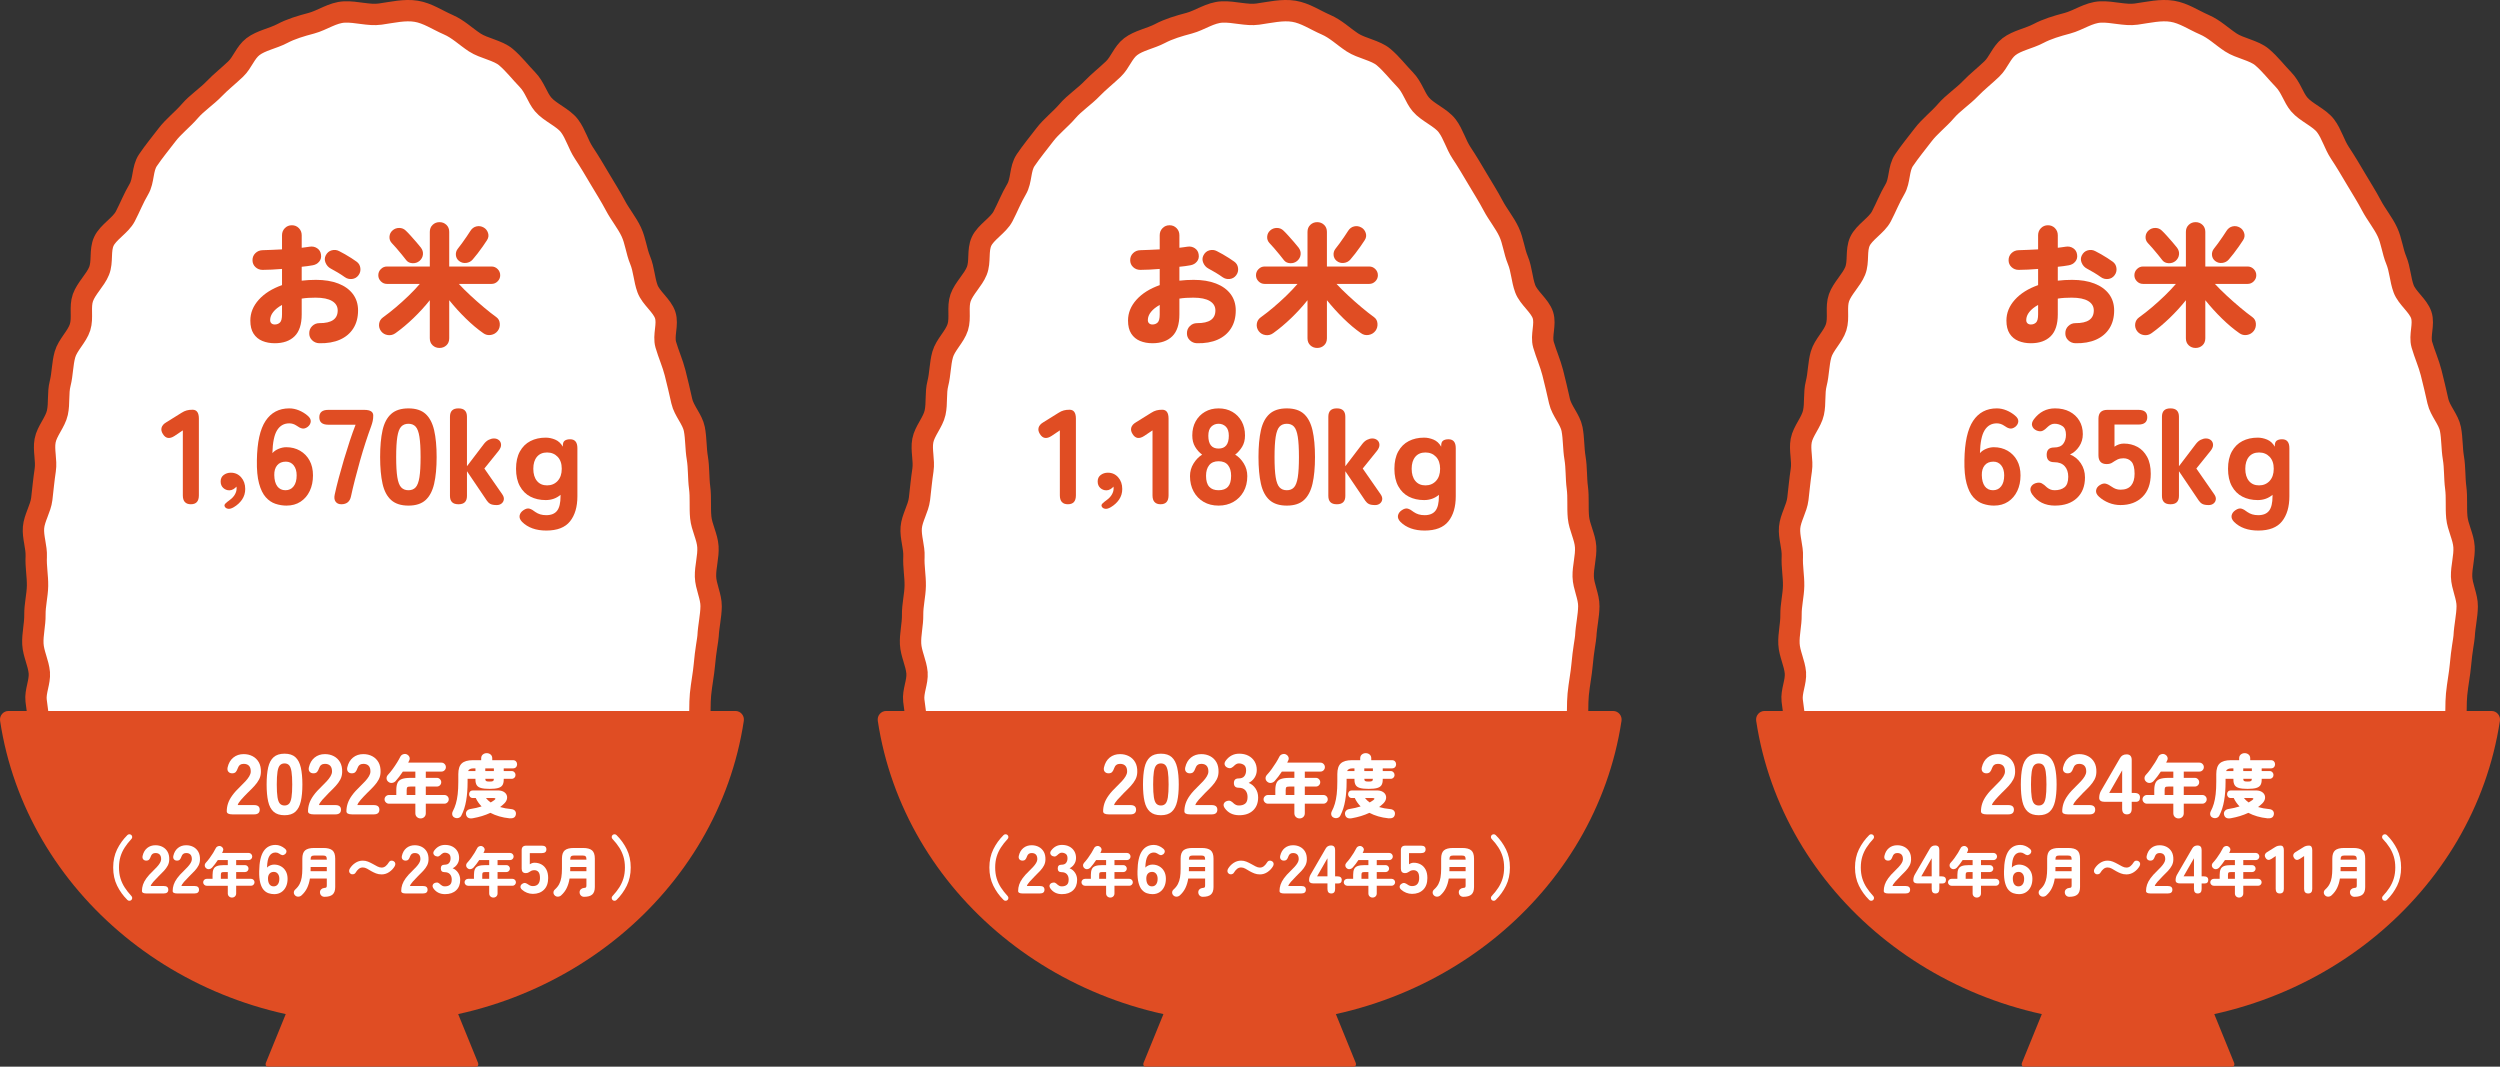 <?xml version="1.0" encoding="UTF-8"?>
<svg id="_レイヤー_2" data-name="レイヤー_2" xmlns="http://www.w3.org/2000/svg" viewBox="0 0 747.485 318.925">
  <rect x="0" y="0" width="747.485" height="318.925" fill="#333333" stroke="none"/>
  <defs>
    <style>
      .cls-1 {
        fill: #e04d23;
      }

      .cls-2, .cls-3 {
        fill: #fff;
      }

      .cls-3 {
        stroke: #e04d23;
        stroke-linecap: round;
        stroke-linejoin: round;
        stroke-width: 6.385px;
      }
    </style>
  </defs>
  <g id="_レイヤー_1-2" data-name="レイヤー_1">
    <g>
      <g>
        <path class="cls-3" d="M274.178,201.165c.228,2.732-1.272,5.56-.958,8.287.314,2.726.73,5.457,1.131,8.177.401,2.72.106,5.526.594,8.237.489,2.712,1.681,5.36,2.256,8.062.576,2.702,1.184,5.911,1.847,8.601,3.642,0,7.91.589,11.553.589,3.642 0,7.285-.295,10.927-.295,3.643,0,7.285.213,10.928.213,3.642 0,7.285-2.039,10.928-2.039,3.642 0,7.285.902,10.928.902,3.642,0,7.284-.073,10.927-.073,3.642,0,7.285-.555,10.927-.555,3.642 0,7.285.779,10.928.78,3.642,0,7.285-.74,10.927-.74,3.643 0,7.285,1.494,10.928,1.494s7.285-1.174,10.928-1.174c3.642,0,7.285.048,10.928.049,3.642,0,7.284-.335,10.927-.335,3.642,0,7.285.021,10.927.021,3.642,0,7.285,1.6,10.928,1.6,3.642,0,7.285-.301,10.927-.301,3.643,0,7.285-1.869,10.928-1.869,1.081,0,1.446-2.218,2.42-7.137.502-2.535.998-5.479,1.448-8.657.395-2.793,1.828-5.664,2.172-8.626.342-2.951.103-5.946.384-8.763.314-3.163.922-6.128,1.144-8.716.379-4.417,1.067-7.674,1.117-8.727.141-2.958.877-5.927.912-8.888.034-2.961-1.609-5.924-1.681-8.884-.072-2.96.905-5.951.727-8.909-.178-2.957-1.865-5.846-2.148-8.798-.284-2.952.056-5.939-.333-8.885-.389-2.945-.2-5.949-.694-8.885-.48-2.846-.334-5.79-.89-8.656-.551-2.843-3.114-5.456-3.748-8.31-.629-2.837-1.295-5.665-2.014-8.504-.716-2.828-1.959-5.559-2.771-8.381-.81-2.816.734-6.062-.179-8.864-.912-2.8-4.267-5.101-5.289-7.879-1.022-2.779-1.054-5.769-2.194-8.518-1.142-2.753-1.386-5.749-2.654-8.463-1.271-2.721-3.35-5.217-4.755-7.891-1.408-2.68-3.067-5.275-4.617-7.899-1.555-2.633-3.103-5.262-4.809-7.829-1.709-2.574-2.42-5.587-4.289-8.087-1.872-2.504-5.869-4.012-7.909-6.434-1.781-2.115-2.453-5.121-4.726-7.448-2.076-2.125-3.937-4.606-6.372-6.676-2.389-2.031-6.638-2.617-9.329-4.383-2.763-1.814-4.933-4.024-7.967-5.335-3.18-1.374-6.11-3.425-9.534-3.992-3.44-.57-7.16.337-10.789.846-3.39.476-7.109-.785-10.666-.63-3.578.156-6.608,2.482-9.894,3.358-3.184.849-6.018,1.673-8.751,3.111-2.716,1.429-6.338,2.067-8.709,3.894-2.328,1.793-3.089,4.698-5.182,6.698-2.091,2-4.424,3.826-6.375,5.858-2.27,2.365-5.26,4.301-7.322,6.71-2.098,2.451-4.895,4.581-6.793,7.078-1.92,2.526-4.004,5.029-5.734,7.603-1.743,2.593-1.163,6.054-2.728,8.696-1.57,2.65-2.639,5.417-4.046,8.117-1.406,2.698-5.151,4.719-6.409,7.467-1.253,2.737-.302,6.043-1.424,8.83-1.115,2.769-3.835,5.186-4.835,8.004-.991,2.792.043,5.99-.851,8.831-.885,2.813-3.713,5.295-4.517,8.156-.794,2.827-.713,5.815-1.442,8.69-.721,2.846-.198,5.85-.823,8.709-.626,2.859-3.139,5.486-3.67,8.356-.53,2.87.474,5.89.04,8.77-.435,2.88-.696,5.755-1.034,8.642-.339,2.888-2.227,5.679-2.469,8.572-.243,2.893.958,5.841.811,8.738-.146,2.897.436,5.786.386,8.685-.049,2.899-.826,5.776-.78,8.675.047,2.899-.753,5.809-.609,8.706.144,2.897,1.683,5.73,1.924,8.623Z"/>
        <g>
          <path class="cls-1" d="M264.967,212.576c-1.569,0-2.746,1.404-2.512,2.956,7.724,51.134,54.547,90.467,111.183,90.467s103.459-39.333,111.183-90.467c.234-1.551-.943-2.956-2.512-2.956h-217.342Z"/>
          <path class="cls-1" d="M404.87,318.925h-62.465c-.431,0-.707-.595-.506-1.09l6.822-16.738c.099-.243.293-.395.506-.395h48.822c.212,0,.407.152.506.395l6.821,16.738c.202.495-.074,1.09-.506,1.09Z"/>
        </g>
        <g>
          <path class="cls-1" d="M344.57,102.625c-1.371,0-2.607-.229-3.709-.686-1.103-.457-1.976-1.183-2.62-2.177-.646-.994-.968-2.299-.968-3.911,0-2.284.84-4.36,2.52-6.229s3.998-3.326,6.954-4.374v-4.838c-1.021.08-2.029.147-3.023.201s-1.922.08-2.781.08c-.834,0-1.546-.274-2.137-.826-.592-.551-.888-1.243-.888-2.076s.289-1.532.867-2.097c.577-.564,1.283-.859,2.116-.887.86-.026,1.794-.061,2.803-.101,1.008-.04,2.021-.087,3.043-.142v-4.232c0-.833.282-1.539.847-2.117.564-.577,1.264-.866,2.097-.866s1.532.289,2.097.866c.564.578.847,1.284.847,2.117v3.749c.43-.054.847-.107,1.25-.161.402-.054.779-.107,1.129-.161.832-.135,1.578.02,2.237.463.658.444,1.041,1.068,1.148,1.875.135.834-.047,1.546-.544,2.137-.498.592-1.149.954-1.955,1.089-.484.08-.995.161-1.532.242-.538.08-1.115.147-1.733.201v4.152c1.37-.161,2.795-.242,4.273-.242,2.553,0,4.771.363,6.652,1.089,1.881.726,3.339,1.774,4.374,3.145,1.034,1.371,1.552,3.011,1.552,4.919,0,2.069-.47,3.85-1.411,5.342-.94,1.491-2.277,2.62-4.011,3.387-1.733.766-3.797,1.122-6.188,1.068-.834-.027-1.546-.33-2.137-.907-.592-.578-.874-1.283-.847-2.117,0-.832.295-1.538.887-2.116.591-.577,1.304-.867,2.137-.867,3.655.027,5.483-1.235,5.483-3.789,0-1.21-.559-2.15-1.674-2.822s-2.762-1.008-4.938-1.008c-.753,0-1.472.021-2.157.061-.685.04-1.351.114-1.995.222v4.717c0,2.957-.706,5.134-2.117,6.531-1.41,1.397-3.393,2.097-5.946,2.097ZM344.57,97.021c.618,0,1.136-.194,1.553-.584.416-.39.624-1.203.624-2.439v-2.822c-1.129.619-2.002,1.317-2.62,2.097-.618.78-.928,1.586-.928,2.419,0,.431.128.76.384.987.255.229.584.343.987.343ZM365.535,82.87c-.592-.43-1.291-.887-2.097-1.371-.807-.483-1.519-.887-2.137-1.209-.699-.376-1.21-.948-1.532-1.714s-.31-1.498.04-2.197c.403-.807,1.001-1.316,1.794-1.532.793-.215,1.539-.134,2.238.242.51.242,1.088.551,1.733.928.645.376,1.276.76,1.895,1.148.618.39,1.143.746,1.572,1.068.646.457,1.021,1.089,1.129,1.896.107.806-.08,1.531-.564,2.177-.483.645-1.122,1.015-1.915,1.108-.793.095-1.512-.087-2.156-.544Z"/>
          <path class="cls-1" d="M393.836,104.036c-.807,0-1.491-.263-2.056-.786-.564-.524-.847-1.23-.847-2.117v-11.369c-1.479,1.854-3.104,3.636-4.879,5.342-1.773,1.707-3.562,3.205-5.361,4.495-.699.512-1.472.706-2.318.585s-1.526-.518-2.036-1.189c-.483-.671-.672-1.404-.564-2.197.107-.792.497-1.431,1.169-1.915,1.236-.887,2.513-1.888,3.83-3.003,1.316-1.115,2.601-2.278,3.851-3.487,1.25-1.21,2.358-2.379,3.326-3.508h-9.838c-.699,0-1.304-.255-1.813-.766-.511-.511-.767-1.115-.767-1.814,0-.726.256-1.344.767-1.854.51-.511,1.114-.767,1.813-.767h12.821v-10.36c0-.86.282-1.559.847-2.097.564-.537,1.249-.807,2.056-.807s1.492.27,2.057.807c.563.538.846,1.236.846,2.097v10.36h12.66c.698,0,1.303.256,1.813.767s.767,1.129.767,1.854c0,.699-.256,1.304-.767,1.814s-1.115.766-1.813.766h-9.797c1.021,1.103,2.183,2.258,3.487,3.467,1.303,1.21,2.627,2.379,3.971,3.508s2.606,2.124,3.79,2.983c.618.457.953,1.096,1.008,1.915.054.82-.148,1.539-.604,2.157-.512.672-1.189,1.082-2.036,1.229s-1.62-.033-2.318-.545c-1.693-1.182-3.421-2.633-5.181-4.354-1.761-1.72-3.421-3.548-4.979-5.483v11.369c0,.887-.282,1.593-.846,2.117-.564.523-1.25.786-2.057.786ZM387.829,78.032c-.592.483-1.284.705-2.076.665-.793-.04-1.405-.329-1.835-.867-.322-.43-.76-.98-1.31-1.652-.552-.672-1.109-1.337-1.674-1.996-.564-.658-1.035-1.175-1.411-1.552-.483-.537-.699-1.169-.645-1.896.054-.726.349-1.33.887-1.813.564-.511,1.236-.767,2.016-.767s1.438.27,1.976.807c.43.403.928.921,1.492,1.552.564.632,1.122,1.264,1.673,1.896s1.001,1.176,1.351,1.633c.483.645.686,1.337.604,2.076-.08.739-.43,1.378-1.048,1.915ZM399.682,78.032c-.564-.457-.881-1.034-.947-1.733-.067-.699.114-1.331.544-1.896.376-.456.807-1.021,1.29-1.693.484-.671.954-1.344,1.411-2.016.457-.671.82-1.223,1.089-1.652.457-.727,1.062-1.176,1.814-1.351.752-.175,1.478-.061,2.177.342.618.35,1.048.895,1.29,1.633.242.74.135,1.459-.322,2.157-.322.511-.739,1.129-1.25,1.854s-1.035,1.438-1.572,2.137c-.538.699-1.021,1.29-1.451,1.774-.511.591-1.163.934-1.955,1.027-.794.095-1.499-.101-2.117-.584Z"/>
        </g>
        <g>
          <path class="cls-1" d="M319.309,150.77c-1.612,0-2.419-.887-2.419-2.661v-19.432l-2.459,1.652c-1.506.995-2.675.807-3.508-.564-.43-.671-.558-1.31-.383-1.915.175-.604.625-1.122,1.351-1.552l4.596-2.862c.537-.35,1.062-.591,1.572-.726s1.089-.202,1.733-.202c1.264,0,1.896.887,1.896,2.661v22.939c0,1.774-.793,2.661-2.379,2.661Z"/>
          <path class="cls-1" d="M332.104,151.655c-.646.383-1.201.538-1.667.467-.467-.072-.795-.275-.986-.609-.191-.335-.138-.651.161-.95s.759-.676,1.381-1.129c.621-.455,1.104-.98,1.451-1.578s.521-1.195.521-1.792c0-.119-.007-.221-.019-.305-.012-.083-.018-.173-.018-.269-.264.311-.58.573-.95.788-.371.216-.759.323-1.165.323-.717,0-1.332-.239-1.846-.717-.515-.479-.771-1.123-.771-1.937,0-.836.305-1.481.914-1.936s1.32-.681,2.134-.681c1.242,0,2.27.46,3.082,1.38s1.219,2.085,1.219,3.495c0,1.171-.311,2.216-.932,3.137-.622.92-1.458,1.69-2.509,2.312Z"/>
          <path class="cls-1" d="M347.013,150.77c-1.612,0-2.419-.887-2.419-2.661v-19.432l-2.459,1.652c-1.506.995-2.675.807-3.508-.564-.43-.671-.558-1.31-.383-1.915.175-.604.625-1.122,1.351-1.552l4.596-2.862c.537-.35,1.062-.591,1.572-.726s1.089-.202,1.733-.202c1.264,0,1.896.887,1.896,2.661v22.939c0,1.774-.793,2.661-2.379,2.661Z"/>
          <path class="cls-1" d="M364.348,151.173c-1.693,0-3.179-.37-4.455-1.108-1.276-.739-2.277-1.774-3.003-3.104-.727-1.331-1.089-2.869-1.089-4.616,0-1.371.355-2.627,1.068-3.77.712-1.143,1.565-2.022,2.56-2.641-.833-.618-1.531-1.397-2.096-2.339-.564-.94-.847-2.069-.847-3.387,0-1.612.336-3.023,1.008-4.232.671-1.21,1.599-2.157,2.781-2.843s2.54-1.028,4.072-1.028c1.559,0,2.93.343,4.112,1.028s2.109,1.633,2.782,2.843c.671,1.209,1.008,2.62,1.008,4.232,0,1.317-.289,2.446-.867,3.387-.578.941-1.27,1.721-2.076,2.339,1.021.618,1.881,1.498,2.58,2.641.698,1.143,1.048,2.398,1.048,3.77,0,1.773-.369,3.319-1.108,4.636-.739,1.317-1.754,2.346-3.044,3.085-1.29.738-2.769,1.108-4.435,1.108ZM364.348,146.577c1.263,0,2.203-.35,2.822-1.049.618-.698.927-1.787.927-3.266,0-1.344-.309-2.405-.927-3.185-.619-.779-1.56-1.169-2.822-1.169-1.236,0-2.171.39-2.802,1.169-.632.779-.947,1.841-.947,3.185,0,1.479.315,2.567.947,3.266.631.699,1.565,1.049,2.802,1.049ZM364.348,134.119c2.042,0,3.064-1.276,3.064-3.83,0-1.236-.297-2.144-.888-2.722-.591-.577-1.316-.866-2.177-.866s-1.586.289-2.177.866c-.592.578-.888,1.485-.888,2.722,0,2.554,1.021,3.83,3.064,3.83Z"/>
          <path class="cls-1" d="M384.747,151.173c-2.204,0-3.924-.551-5.16-1.653-1.236-1.102-2.097-2.728-2.58-4.878s-.726-4.811-.726-7.982c0-3.198.242-5.872.726-8.023.483-2.149,1.344-3.775,2.58-4.878,1.236-1.102,2.956-1.653,5.16-1.653s3.911.552,5.12,1.653c1.21,1.103,2.062,2.729,2.561,4.878.497,2.151.746,4.825.746,8.023,0,3.172-.249,5.832-.746,7.982-.498,2.15-1.351,3.776-2.561,4.878-1.209,1.103-2.916,1.653-5.12,1.653ZM384.747,146.577c.914,0,1.633-.289,2.157-.867s.9-1.586,1.129-3.023.343-3.447.343-6.027-.114-4.597-.343-6.048-.604-2.466-1.129-3.044c-.524-.577-1.243-.866-2.157-.866s-1.64.289-2.177.866c-.538.578-.921,1.593-1.148,3.044-.229,1.451-.343,3.468-.343,6.048s.113,4.59.343,6.027c.228,1.438.61,2.445,1.148,3.023.537.578,1.263.867,2.177.867Z"/>
          <path class="cls-1" d="M399.664,150.77c-1.667,0-2.5-.833-2.5-2.5v-23.665c0-1.666.833-2.5,2.5-2.5h.081c1.666,0,2.499.834,2.499,2.5v14.796l4.999-6.571c.457-.618.961-1.062,1.512-1.331.551-.268,1.068-.402,1.553-.402.591,0,1.089.168,1.491.504.403.336.618.793.646,1.37.026.578-.242,1.217-.807,1.915l-4.192,5.201,5.321,7.66c.403.564.571,1.095.504,1.592-.067.498-.296.901-.686,1.21s-.866.464-1.431.464c-.834,0-1.458-.108-1.875-.323s-.772-.537-1.068-.967l-5.967-8.829v7.377c0,1.667-.833,2.5-2.499,2.5h-.081Z"/>
          <path class="cls-1" d="M425.951,158.631c-3.064,0-5.47-.86-7.217-2.58-.618-.645-.866-1.283-.746-1.915.121-.632.504-1.163,1.149-1.593.672-.457,1.27-.611,1.794-.463.524.147,1.122.49,1.794,1.027.43.296.907.524,1.432.686.523.161,1.122.242,1.794.242,1.478,0,2.56-.443,3.245-1.33.686-.888,1.028-2.325,1.028-4.314v-.443c-1.236,1.049-2.715,1.572-4.435,1.572-1.721,0-3.246-.343-4.576-1.028-1.33-.685-2.379-1.727-3.145-3.124s-1.149-3.131-1.149-5.201c0-2.069.384-3.796,1.149-5.181.766-1.384,1.814-2.419,3.145-3.104,1.33-.686,2.855-1.028,4.576-1.028.94,0,1.881.195,2.822.585.94.39,1.706,1.095,2.298,2.116v-.322c0-.726.194-1.223.584-1.492.39-.269.921-.403,1.593-.403,1.451,0,2.177.888,2.177,2.661v14.393c0,3.145-.732,5.638-2.197,7.479s-3.837,2.762-7.115,2.762ZM426.193,145.125c1.29,0,2.344-.443,3.164-1.33s1.229-2.097,1.229-3.629c0-1.531-.409-2.728-1.229-3.588-.82-.859-1.874-1.29-3.164-1.29s-2.299.431-3.024,1.29c-.726.86-1.088,2.057-1.088,3.588,0,1.532.362,2.742,1.088,3.629s1.734,1.33,3.024,1.33Z"/>
        </g>
        <g>
          <g>
            <path class="cls-2" d="M301.249,269.101c-.164.149-.361.225-.593.225s-.429-.082-.592-.245c-1.266-1.252-2.29-2.675-3.072-4.267-.783-1.593-1.175-3.403-1.175-5.432,0-2.027.392-3.838,1.175-5.431.782-1.593,1.807-3.015,3.072-4.268.163-.163.36-.244.592-.244s.429.074.593.224c.163.164.248.357.255.582s-.064.419-.215.582c-.789.845-1.463,1.698-2.021,2.562-.559.864-.983,1.78-1.276,2.746-.293.967-.439,2.049-.439,3.246,0,1.185.146,2.264.439,3.236.293.974.718,1.889,1.276,2.746.558.857,1.231,1.715,2.021,2.572.15.164.222.357.215.582s-.092.419-.255.582Z"/>
            <path class="cls-2" d="M305.762,267.141c-.898,0-1.348-.245-1.348-.735,0-.64.102-1.269.306-1.889.204-.619.548-1.262,1.031-1.929s1.14-1.396,1.971-2.185c.408-.395.796-.79,1.163-1.185.368-.395.667-.786.898-1.174s.354-.752.368-1.093c.013-.64-.126-1.115-.419-1.429s-.718-.47-1.276-.47c-.694,0-1.157.334-1.388,1-.137.409-.3.722-.49.939-.191.218-.483.327-.878.327-.382,0-.681-.126-.898-.378s-.279-.603-.184-1.052c.231-1.007.687-1.786,1.368-2.338.68-.551,1.503-.826,2.47-.826.789,0,1.501.166,2.134.5.633.333,1.13.816,1.49,1.449s.527,1.412.501,2.338c-.015.653-.16,1.245-.439,1.776s-.653,1.052-1.123,1.562c-.47.511-1.011,1.059-1.623,1.644-.585.586-1.106,1.137-1.562,1.654-.457.518-.726.939-.807,1.266h3.92c.898,0,1.348.367,1.348,1.103,0,.749-.449,1.123-1.348,1.123h-5.186Z"/>
            <path class="cls-2" d="M317.522,267.345c-1.511,0-2.668-.571-3.471-1.715-.259-.395-.327-.742-.204-1.041.122-.3.36-.511.714-.634.381-.122.694-.118.939.011.245.13.511.337.796.623.15.122.316.225.501.306.184.082.404.123.663.123.626,0,1.126-.15,1.501-.449.374-.3.562-.83.562-1.593,0-.667-.181-1.201-.541-1.603-.361-.401-.896-.603-1.603-.603-.749,0-1.123-.374-1.123-1.123,0-.735.374-1.103,1.123-1.103.639,0,1.099-.184,1.378-.551.278-.368.418-.824.418-1.368,0-.64-.177-1.079-.53-1.317-.354-.237-.749-.357-1.185-.357-.204,0-.388.041-.551.123-.164.082-.313.184-.449.306-.286.3-.555.511-.807.634-.252.122-.562.108-.929-.041-.341-.149-.562-.378-.664-.685-.102-.306-.018-.643.255-1.011.83-1.102,1.899-1.653,3.206-1.653.844,0,1.579.163,2.205.49.626.326,1.116.782,1.47,1.368.354.585.531,1.266.531,2.041,0,.694-.184,1.317-.552,1.868-.367.552-.83.957-1.388,1.215.666.259,1.211.701,1.633,1.327s.633,1.341.633,2.144c0,1.321-.405,2.362-1.215,3.124-.81.763-1.916,1.144-3.317,1.144Z"/>
            <path class="cls-2" d="M331.977,268.368c-.349,0-.646-.114-.891-.343-.245-.229-.367-.534-.367-.915v-2.271h-6.321c-.283,0-.528-.104-.735-.311-.207-.206-.31-.451-.31-.734s.103-.525.31-.728c.207-.201.452-.302.735-.302h1.764v-1.176c0-.741.101-1.323.303-1.748.201-.425.55-.727,1.045-.906.496-.18,1.189-.27,2.083-.27h1.127v-1.503h-2.989c-.272.414-.556.814-.85,1.2-.294.387-.582.738-.865,1.054-.24.262-.531.414-.874.457-.343.044-.65-.054-.923-.294-.251-.218-.381-.481-.392-.792-.012-.311.103-.596.343-.857.37-.392.743-.847,1.119-1.364.375-.517.727-1.039,1.053-1.567.327-.528.589-.994.784-1.396.142-.283.373-.479.694-.588.321-.109.618-.093.891.049.282.142.479.349.588.62.108.272.092.551-.049.833-.044.076-.085.158-.123.245-.038.088-.079.175-.122.262h7.954c.294,0,.545.106.752.318.206.212.31.466.31.76s-.104.544-.31.751c-.207.207-.458.311-.752.311h-3.74v1.503h2.662c.283,0,.525.104.728.31.201.207.302.452.302.735s-.101.525-.302.727c-.202.202-.444.303-.728.303h-2.662v2.025h4.459c.283,0,.525.101.727.302.202.202.303.444.303.728s-.101.528-.303.734c-.201.207-.443.311-.727.311h-4.459v2.271c0,.381-.12.686-.359.915-.239.229-.533.343-.882.343ZM328.645,262.766h2.074v-2.025h-1.127c-.403,0-.662.049-.776.146-.114.099-.171.333-.171.703v1.176Z"/>
            <path class="cls-2" d="M344.595,267.345c-.572,0-1.134-.092-1.685-.275-.552-.184-1.041-.518-1.47-1.001-.43-.482-.766-1.177-1.011-2.082s-.354-2.072-.327-3.502c.041-2.722.479-4.713,1.317-5.972.837-1.259,2.031-1.889,3.583-1.889.49,0,.977.099,1.46.296.482.197.915.46,1.296.786.354.286.521.586.501.898-.021.313-.174.585-.46.816-.3.218-.578.3-.837.245-.259-.054-.545-.197-.857-.429-.341-.231-.708-.347-1.103-.347-.79,0-1.402.347-1.838,1.041s-.674,1.852-.715,3.471c.231-.271.545-.49.939-.653s.782-.245,1.164-.245c.775,0,1.47.178,2.082.531.613.354,1.093.848,1.439,1.48.348.633.521,1.385.521,2.256,0,.885-.163,1.671-.489,2.358-.327.688-.79,1.229-1.389,1.623s-1.307.592-2.123.592ZM344.431,265.018c.518,0,.93-.197,1.235-.593.307-.395.46-.945.46-1.653,0-.64-.15-1.146-.449-1.521-.3-.374-.694-.562-1.185-.562-.571,0-1.011.185-1.316.552-.307.367-.453.864-.439,1.49.014.735.167,1.3.46,1.694.292.396.704.593,1.234.593Z"/>
            <path class="cls-2" d="M359.633,268.14c-.37,0-.684-.12-.939-.359-.256-.24-.395-.556-.416-.947-.011-.382.108-.691.359-.932.25-.239.555-.376.914-.408.327-.021.536-.079.629-.172.093-.092.14-.285.14-.579v-2.059h-5.048c-.163,1.046-.443,1.984-.841,2.817s-.961,1.576-1.69,2.229c-.272.24-.597.362-.972.368-.376.005-.694-.128-.956-.4-.25-.262-.367-.559-.351-.891.016-.332.165-.623.448-.873.556-.501.983-1.043,1.282-1.626.3-.582.51-1.249.629-2,.12-.752.18-1.612.18-2.581v-3.006c0-1.165.278-1.986.833-2.466.556-.479,1.471-.719,2.744-.719h2.695c1.263,0,2.173.239,2.728.719.556.479.833,1.301.833,2.466v8.494c0,1.023-.256,1.767-.768,2.229s-1.323.694-2.434.694ZM355.468,260.479h4.852v-1.258h-4.835v.474c0,.131-.003.262-.009.393-.005.131-.008.261-.008.392ZM355.485,257.032h4.835v-.163c0-.393-.085-.67-.254-.833s-.487-.245-.955-.245h-2.418c-.468,0-.786.082-.955.245s-.253.44-.253.833v.163Z"/>
            <path class="cls-2" d="M376.703,261.441c-.61,0-1.163-.099-1.658-.294-.495-.196-.955-.414-1.38-.653-.469-.283-.909-.542-1.323-.776s-.833-.351-1.258-.351c-.457,0-.863.144-1.217.433-.354.288-.673.672-.955,1.151-.143.239-.365.39-.67.449-.306.06-.583.003-.833-.172-.24-.163-.376-.384-.408-.661-.033-.277.021-.542.163-.792.413-.708.966-1.293,1.658-1.756.69-.463,1.445-.694,2.262-.694.556,0,1.078.101,1.568.302.489.202.958.428,1.404.678.479.272.939.523,1.38.752.441.229.863.343,1.267.343.457,0,.862-.147,1.217-.441.354-.294.672-.675.955-1.143.174-.283.408-.444.702-.482s.566.03.817.204c.239.163.375.384.408.662.032.277-.027.541-.18.792-.403.697-.953,1.279-1.649,1.747-.697.469-1.454.703-2.271.703Z"/>
            <path class="cls-2" d="M383.918,267.141c-.898,0-1.348-.245-1.348-.735,0-.64.102-1.269.306-1.889.204-.619.548-1.262,1.031-1.929s1.14-1.396,1.971-2.185c.408-.395.796-.79,1.163-1.185.368-.395.667-.786.898-1.174s.354-.752.368-1.093c.013-.64-.126-1.115-.419-1.429s-.718-.47-1.276-.47c-.694,0-1.157.334-1.388,1-.137.409-.3.722-.49.939-.191.218-.483.327-.878.327-.382,0-.681-.126-.898-.378s-.279-.603-.184-1.052c.231-1.007.687-1.786,1.368-2.338.68-.551,1.503-.826,2.47-.826.789,0,1.501.166,2.134.5.633.333,1.13.816,1.49,1.449s.527,1.412.501,2.338c-.015.653-.16,1.245-.439,1.776s-.653,1.052-1.123,1.562c-.47.511-1.011,1.059-1.623,1.644-.585.586-1.106,1.137-1.562,1.654-.457.518-.726.939-.807,1.266h3.92c.898,0,1.348.367,1.348,1.103,0,.749-.449,1.123-1.348,1.123h-5.186Z"/>
            <path class="cls-2" d="M398.046,267.141c-.763,0-1.144-.449-1.144-1.348v-1.653h-4.145c-.898,0-1.348-.313-1.348-.939,0-.64.149-1.211.449-1.715l4.513-7.779c.34-.612.871-.919,1.592-.919.817,0,1.226.449,1.226,1.348v7.881h.633c.898,0,1.348.354,1.348,1.062,0,.708-.327,1.062-.98,1.062h-1v1.653c0,.898-.381,1.348-1.144,1.348ZM393.799,262.016h3.104v-5.41l-3.104,5.41Z"/>
            <path class="cls-2" d="M410.399,268.368c-.349,0-.646-.114-.891-.343-.245-.229-.367-.534-.367-.915v-2.271h-6.321c-.283,0-.528-.104-.735-.311-.207-.206-.31-.451-.31-.734s.103-.525.31-.728c.207-.201.452-.302.735-.302h1.764v-1.176c0-.741.101-1.323.303-1.748.201-.425.55-.727,1.045-.906.496-.18,1.189-.27,2.083-.27h1.127v-1.503h-2.989c-.272.414-.556.814-.85,1.2-.294.387-.582.738-.865,1.054-.24.262-.531.414-.874.457-.343.044-.65-.054-.923-.294-.251-.218-.381-.481-.392-.792-.012-.311.103-.596.343-.857.37-.392.743-.847,1.119-1.364.375-.517.727-1.039,1.053-1.567.327-.528.589-.994.784-1.396.142-.283.373-.479.694-.588.321-.109.618-.093.891.049.282.142.479.349.588.62.108.272.092.551-.049.833-.044.076-.085.158-.123.245-.038.088-.079.175-.122.262h7.954c.294,0,.545.106.752.318.206.212.31.466.31.76s-.104.544-.31.751c-.207.207-.458.311-.752.311h-3.74v1.503h2.662c.283,0,.525.104.728.31.201.207.302.452.302.735s-.101.525-.302.727c-.202.202-.444.303-.728.303h-2.662v2.025h4.459c.283,0,.525.101.727.302.202.202.303.444.303.728s-.101.528-.303.734c-.201.207-.443.311-.727.311h-4.459v2.271c0,.381-.12.686-.359.915-.239.229-.533.343-.882.343ZM407.067,262.766h2.074v-2.025h-1.127c-.403,0-.662.049-.776.146-.114.099-.171.333-.171.703v1.176Z"/>
            <path class="cls-2" d="M422.199,267.263c-.612,0-1.201-.112-1.766-.337-.565-.225-1.065-.533-1.501-.929-.34-.312-.486-.633-.438-.959.047-.327.234-.593.562-.797.34-.218.646-.289.919-.214.271.074.578.234.918.479.19.136.392.242.603.316.211.075.445.112.704.112.722,0,1.256-.211,1.604-.633.347-.422.521-1.014.521-1.776,0-.857-.153-1.463-.46-1.817-.306-.354-.718-.53-1.235-.53-.312,0-.599.055-.857.163-.312.163-.582.323-.806.479-.225.157-.515.235-.868.235-.83,0-1.245-.449-1.245-1.348v-5.513c0-.898.449-1.348,1.347-1.348h4.696c.898,0,1.348.367,1.348,1.103,0,.749-.449,1.123-1.348,1.123h-3.613v3.349c.204-.15.429-.266.674-.348.244-.081.489-.122.734-.122.763,0,1.45.167,2.062.5.612.334,1.103.837,1.47,1.511s.552,1.528.552,2.562c0,1.511-.419,2.678-1.256,3.502-.837.823-1.943,1.234-3.318,1.234Z"/>
            <path class="cls-2" d="M437.525,268.14c-.37,0-.684-.12-.939-.359-.256-.24-.395-.556-.416-.947-.011-.382.108-.691.359-.932.25-.239.555-.376.914-.408.327-.021.536-.079.629-.172.093-.092.14-.285.14-.579v-2.059h-5.048c-.163,1.046-.443,1.984-.841,2.817s-.961,1.576-1.69,2.229c-.272.24-.597.362-.972.368-.376.005-.694-.128-.956-.4-.25-.262-.367-.559-.351-.891.016-.332.165-.623.448-.873.556-.501.983-1.043,1.282-1.626.3-.582.51-1.249.629-2,.12-.752.18-1.612.18-2.581v-3.006c0-1.165.278-1.986.833-2.466.556-.479,1.471-.719,2.744-.719h2.695c1.263,0,2.173.239,2.728.719.556.479.833,1.301.833,2.466v8.494c0,1.023-.256,1.767-.768,2.229s-1.323.694-2.434.694ZM433.36,260.479h4.852v-1.258h-4.835v.474c0,.131-.003.262-.009.393-.005.131-.008.261-.008.392ZM433.376,257.032h4.835v-.163c0-.393-.085-.67-.254-.833s-.487-.245-.955-.245h-2.418c-.468,0-.786.082-.955.245s-.253.44-.253.833v.163Z"/>
            <path class="cls-2" d="M446.027,269.101c-.164-.163-.249-.357-.256-.582s.064-.418.215-.582c.803-.857,1.479-1.715,2.031-2.572.551-.857.973-1.772,1.266-2.746.293-.973.439-2.052.439-3.236,0-1.197-.146-2.279-.439-3.246-.293-.966-.715-1.882-1.266-2.746-.552-.864-1.229-1.718-2.031-2.562-.15-.163-.222-.357-.215-.582s.092-.418.256-.582c.163-.149.36-.224.592-.224s.429.081.592.244c1.266,1.253,2.29,2.675,3.073,4.268.782,1.593,1.174,3.403,1.174,5.431,0,2.028-.392,3.839-1.174,5.432-.783,1.592-1.808,3.015-3.073,4.267-.163.163-.36.245-.592.245s-.429-.075-.592-.225Z"/>
          </g>
          <g>
            <path class="cls-2" d="M331.514,243.493c-1.123,0-1.685-.307-1.685-.919,0-.8.128-1.586.383-2.36.256-.774.685-1.578,1.289-2.412.604-.833,1.425-1.744,2.463-2.73.511-.493.995-.986,1.455-1.48.459-.493.833-.982,1.123-1.468.289-.484.441-.939.459-1.365.017-.8-.157-1.395-.523-1.786s-.897-.587-1.595-.587c-.868,0-1.446.417-1.735,1.25-.171.511-.375.902-.612,1.174-.239.272-.604.409-1.098.409-.477,0-.852-.157-1.123-.473-.272-.314-.349-.753-.229-1.314.289-1.259.858-2.233,1.71-2.922.851-.689,1.88-1.034,3.088-1.034.986,0,1.876.209,2.667.626s1.412,1.021,1.863,1.812c.45.791.659,1.766.625,2.923-.018.816-.2,1.557-.549,2.22-.349.664-.816,1.314-1.403,1.952-.587.639-1.264,1.323-2.029,2.055-.731.732-1.383,1.421-1.952,2.067-.57.646-.906,1.174-1.009,1.582h4.9c1.123,0,1.685.46,1.685,1.379,0,.936-.562,1.403-1.685,1.403h-6.482Z"/>
            <path class="cls-2" d="M347.108,243.748c-1.396,0-2.484-.349-3.267-1.046-.783-.697-1.327-1.727-1.634-3.088s-.459-3.046-.459-5.054c0-2.024.152-3.717.459-5.079.307-1.36.851-2.39,1.634-3.088.782-.697,1.871-1.046,3.267-1.046,1.395,0,2.476.349,3.241,1.046.766.698,1.306,1.728,1.62,3.088.314,1.362.473,3.055.473,5.079,0,2.008-.158,3.692-.473,5.054s-.854,2.391-1.62,3.088-1.847,1.046-3.241,1.046ZM347.108,240.839c.578,0,1.033-.183,1.365-.549.332-.365.569-1.004.715-1.914.144-.91.217-2.182.217-3.815,0-1.633-.073-2.909-.217-3.828-.146-.919-.383-1.561-.715-1.927s-.787-.549-1.365-.549c-.579,0-1.038.183-1.378.549-.341.366-.583,1.008-.728,1.927-.146.919-.217,2.195-.217,3.828,0,1.634.071,2.905.217,3.815.145.91.387,1.549.728,1.914.34.366.799.549,1.378.549Z"/>
            <path class="cls-2" d="M355.81,243.493c-1.123,0-1.685-.307-1.685-.919,0-.8.128-1.586.383-2.36.256-.774.685-1.578,1.289-2.412.604-.833,1.425-1.744,2.463-2.73.511-.493.995-.986,1.455-1.48.459-.493.833-.982,1.123-1.468.289-.484.441-.939.459-1.365.017-.8-.157-1.395-.523-1.786s-.897-.587-1.595-.587c-.868,0-1.446.417-1.735,1.25-.171.511-.375.902-.612,1.174-.239.272-.604.409-1.098.409-.477,0-.852-.157-1.123-.473-.272-.314-.349-.753-.229-1.314.289-1.259.858-2.233,1.71-2.922.851-.689,1.88-1.034,3.088-1.034.986,0,1.876.209,2.667.626s1.412,1.021,1.863,1.812c.45.791.659,1.766.625,2.923-.018.816-.2,1.557-.549,2.22-.349.664-.816,1.314-1.403,1.952-.587.639-1.264,1.323-2.029,2.055-.731.732-1.383,1.421-1.952,2.067-.57.646-.906,1.174-1.009,1.582h4.9c1.123,0,1.685.46,1.685,1.379,0,.936-.562,1.403-1.685,1.403h-6.482Z"/>
            <path class="cls-2" d="M370.511,243.748c-1.889,0-3.335-.714-4.339-2.144-.323-.493-.408-.927-.255-1.302.153-.374.45-.638.894-.791.476-.153.867-.148,1.174.013.306.162.638.421.995.778.188.153.396.281.625.383.23.103.506.153.83.153.782,0,1.407-.187,1.876-.562.467-.374.701-1.037.701-1.99,0-.834-.226-1.502-.676-2.004-.451-.502-1.119-.753-2.004-.753-.936,0-1.403-.468-1.403-1.403,0-.919.468-1.378,1.403-1.378.8,0,1.374-.23,1.723-.689s.523-1.029.523-1.71c0-.8-.222-1.349-.664-1.646-.442-.297-.936-.446-1.479-.446-.256,0-.485.051-.689.153-.204.102-.392.229-.562.383-.357.374-.693.638-1.008.791-.315.153-.702.137-1.161-.051-.426-.188-.702-.473-.83-.855-.127-.383-.021-.804.319-1.263,1.038-1.379,2.373-2.067,4.007-2.067,1.055,0,1.974.204,2.757.612.782.408,1.395.979,1.837,1.71s.664,1.582.664,2.552c0,.868-.23,1.646-.689,2.336-.459.688-1.038,1.195-1.735,1.519.833.323,1.514.876,2.042,1.658.526.783.791,1.677.791,2.68,0,1.65-.507,2.952-1.519,3.905-1.013.953-2.396,1.429-4.147,1.429Z"/>
            <path class="cls-2" d="M388.579,244.707c-.436,0-.806-.143-1.112-.429-.307-.285-.459-.667-.459-1.143v-2.838h-7.901c-.354,0-.661-.13-.919-.389-.259-.258-.389-.564-.389-.919,0-.354.13-.656.389-.908.258-.252.564-.378.919-.378h2.205v-1.47c0-.926.125-1.653.377-2.185s.688-.908,1.307-1.133,1.487-.337,2.604-.337h1.409v-1.879h-3.736c-.341.518-.694,1.018-1.062,1.501-.367.483-.728.922-1.082,1.316-.299.327-.663.518-1.092.572s-.813-.068-1.153-.368c-.313-.271-.477-.602-.49-.99-.014-.388.129-.745.429-1.071.463-.49.929-1.059,1.398-1.705s.908-1.3,1.317-1.96c.408-.66.734-1.242.979-1.746.177-.354.466-.599.868-.734.401-.136.771-.116,1.112.061.354.178.599.437.735.776.136.34.115.688-.062,1.041-.055.096-.105.197-.153.307s-.099.218-.153.326h9.943c.367,0,.681.133.939.398.258.266.388.582.388.949,0,.368-.13.681-.388.939-.259.259-.572.388-.939.388h-4.676v1.879h3.328c.354,0,.657.129.909.388.251.259.377.564.377.919,0,.354-.126.656-.377.908-.252.252-.555.378-.909.378h-3.328v2.531h5.574c.354,0,.656.126.908.378s.378.555.378.908c0,.354-.126.661-.378.919-.252.259-.555.389-.908.389h-5.574v2.838c0,.476-.149.857-.449,1.143-.299.286-.667.429-1.103.429ZM384.414,237.704h2.594v-2.531h-1.409c-.504,0-.827.062-.97.184s-.215.415-.215.878v1.47Z"/>
            <path class="cls-2" d="M398.747,244.463c-.381-.178-.612-.449-.694-.817-.081-.367-.034-.722.144-1.062.367-.694.674-1.453.918-2.276.245-.823.429-1.77.552-2.838.122-1.068.184-2.317.184-3.747v-2.266c0-1.497.347-2.565,1.041-3.206.694-.64,1.804-.959,3.328-.959h2.471v-.552c0-.49.163-.871.49-1.144.326-.271.714-.408,1.163-.408s.838.137,1.164.408c.327.272.49.653.49,1.144v.552h6.207c.381,0,.68.119.898.357.217.238.326.527.326.867,0,.341-.109.63-.326.868-.219.238-.518.357-.898.357h-2.777v.796h2.369c.326,0,.602.115.826.347s.337.504.337.817c0,.326-.112.602-.337.826s-.5.337-.826.337h-2.369v.266c0,.681-.126,1.222-.377,1.623-.253.402-.685.688-1.297.857-.612.171-1.464.256-2.552.256-1.09,0-1.94-.085-2.553-.256-.612-.17-1.045-.455-1.296-.857-.253-.401-.378-.942-.378-1.623v-.266h-2.349v.919c0,2.056-.143,3.92-.429,5.595-.285,1.674-.762,3.157-1.429,4.45-.177.368-.463.609-.857.726-.396.115-.783.085-1.164-.092ZM415.122,244.667c-1.076-.109-2.09-.304-3.043-.582-.952-.279-1.83-.63-2.634-1.052-.816.381-1.664.704-2.542.97s-1.779.479-2.705.644c-1.103.19-1.77-.137-2.001-.98-.122-.436-.064-.82.174-1.153s.603-.541,1.093-.623c.612-.095,1.197-.207,1.756-.337.558-.129,1.089-.275,1.592-.438-.367-.381-.697-.779-.99-1.194-.292-.415-.541-.854-.745-1.317h-.878c-.354,0-.63-.112-.826-.337-.198-.225-.297-.493-.297-.807,0-.312.099-.578.297-.796.196-.218.473-.326.826-.326h7.473c.681,0,1.242.122,1.685.367s.752.564.929.959c.177.396.208.824.092,1.287-.115.463-.391.905-.826,1.327-.191.177-.385.351-.582.521s-.405.337-.623.5c.994.3,2.09.504,3.287.612.504.041.885.204,1.144.49s.354.653.286,1.103c-.082.49-.3.819-.653.99-.354.17-.783.228-1.286.174ZM402.77,230.538h2.205v-.796h-.593c-.844,0-1.381.265-1.612.796ZM407.914,230.538h2.573v-.796h-2.573v.796ZM409.202,233.683c.53,0,.874-.052,1.03-.153.156-.103.242-.323.256-.664h-2.573c.014.341.103.562.266.664.163.102.504.153,1.021.153ZM409.528,239.93c.19-.108.374-.221.552-.337.177-.115.354-.234.53-.357.259-.19.367-.343.327-.459-.041-.115-.218-.174-.531-.174h-2.287c.19.245.405.48.644.705.238.224.493.432.766.622Z"/>
          </g>
        </g>
      </g>
      <g>
        <g>
          <path class="cls-3" d="M11.753,201.165c.228,2.732-1.272,5.56-.958,8.287.314,2.726.73,5.457,1.131,8.177.401,2.72.106,5.526.594,8.237.489,2.712,1.681,5.36,2.256,8.062.576,2.702,1.184,5.911,1.847,8.601,3.642,0,7.91.589,11.553.589,3.642 0,7.285-.295,10.927-.295,3.643,0,7.285.213,10.928.213,3.642 0,7.285-2.039,10.928-2.039,3.642 0,7.285.902,10.928.902,3.642,0,7.284-.073,10.927-.073,3.642,0,7.285-.555,10.927-.555,3.642 0,7.285.779,10.928.78,3.642,0,7.285-.74,10.927-.74,3.643 0,7.285,1.494,10.928,1.494s7.285-1.174,10.928-1.174c3.642,0,7.285.048,10.928.049,3.642,0,7.284-.335,10.927-.335,3.642,0,7.285.021,10.927.021,3.642,0,7.285,1.6,10.928,1.6,3.642,0,7.285-.301,10.927-.301,3.643,0,7.285-1.869,10.928-1.869,1.081,0,1.446-2.218,2.42-7.137.502-2.535.998-5.479,1.448-8.657.395-2.793,1.828-5.664,2.172-8.626.342-2.951.103-5.946.384-8.763.314-3.163.922-6.128,1.144-8.716.379-4.417,1.067-7.674,1.117-8.727.141-2.958.877-5.927.912-8.888.034-2.961-1.609-5.924-1.681-8.884-.072-2.96.905-5.951.727-8.909-.178-2.957-1.865-5.846-2.148-8.798-.284-2.952.056-5.939-.333-8.885-.389-2.945-.2-5.949-.694-8.885-.48-2.846-.334-5.79-.89-8.656-.551-2.843-3.114-5.456-3.748-8.31-.629-2.837-1.295-5.665-2.014-8.504-.716-2.828-1.959-5.559-2.771-8.381-.81-2.816.734-6.062-.179-8.864-.912-2.8-4.267-5.101-5.289-7.879-1.022-2.779-1.054-5.769-2.194-8.518-1.142-2.753-1.386-5.749-2.654-8.463-1.271-2.721-3.35-5.217-4.755-7.891-1.408-2.68-3.067-5.275-4.617-7.899-1.555-2.633-3.103-5.262-4.809-7.829-1.709-2.574-2.42-5.587-4.289-8.087-1.872-2.504-5.869-4.012-7.909-6.434-1.781-2.115-2.453-5.121-4.726-7.448-2.076-2.125-3.937-4.606-6.372-6.676-2.389-2.031-6.638-2.617-9.329-4.383-2.763-1.814-4.933-4.024-7.967-5.335-3.18-1.374-6.11-3.425-9.534-3.992-3.44-.57-7.16.337-10.789.846-3.39.476-7.109-.785-10.666-.63-3.578.156-6.608,2.482-9.894,3.358-3.184.849-6.018,1.673-8.751,3.111-2.716,1.429-6.338,2.067-8.709,3.894-2.328,1.793-3.089,4.698-5.182,6.698-2.091,2-4.424,3.826-6.375,5.858-2.27,2.365-5.26,4.301-7.322,6.71-2.098,2.451-4.895,4.581-6.793,7.078-1.92,2.526-4.004,5.029-5.734,7.603-1.743,2.593-1.163,6.054-2.728,8.696-1.57,2.65-2.639,5.417-4.046,8.117-1.406,2.698-5.151,4.719-6.409,7.467-1.253,2.737-.302,6.043-1.424,8.83-1.115,2.769-3.835,5.186-4.835,8.004-.991,2.792.043,5.99-.851,8.831-.885,2.813-3.713,5.295-4.517,8.156-.794,2.827-.713,5.815-1.442,8.69-.721,2.846-.198,5.85-.823,8.709-.626,2.859-3.139,5.486-3.67,8.356-.53,2.87.474,5.89.04,8.77-.435,2.88-.696,5.755-1.034,8.642-.339,2.888-2.227,5.679-2.469,8.572-.243,2.893.958,5.841.811,8.738-.146,2.897.436,5.786.386,8.685-.049,2.899-.826,5.776-.78,8.675.047,2.899-.753,5.809-.609,8.706.144,2.897,1.683,5.73,1.924,8.623Z"/>
          <g>
            <path class="cls-1" d="M2.542,212.576c-1.569,0-2.746,1.404-2.512,2.956,7.724,51.134,54.547,90.467,111.183,90.467s103.459-39.333,111.183-90.467c.234-1.551-.943-2.956-2.512-2.956H2.542Z"/>
            <path class="cls-1" d="M142.445,318.925h-62.465c-.431,0-.707-.595-.506-1.09l6.822-16.738c.099-.243.293-.395.506-.395h48.822c.212,0,.407.152.506.395l6.821,16.738c.202.495-.074,1.09-.506,1.09Z"/>
          </g>
          <g>
            <path class="cls-1" d="M82.145,102.625c-1.371,0-2.607-.229-3.709-.686-1.104-.457-1.977-1.183-2.621-2.177s-.967-2.299-.967-3.911c0-2.284.84-4.36,2.52-6.229s3.998-3.326,6.953-4.374v-4.838c-1.021.08-2.029.147-3.023.201s-1.922.08-2.781.08c-.834,0-1.545-.274-2.137-.826-.592-.551-.887-1.243-.887-2.076s.289-1.532.867-2.097c.576-.564,1.283-.859,2.115-.887.861-.026,1.795-.061,2.803-.101s2.021-.087,3.043-.142v-4.232c0-.833.283-1.539.848-2.117.564-.577,1.264-.866,2.096-.866.834,0,1.533.289,2.098.866.564.578.846,1.284.846,2.117v3.749c.43-.054.848-.107,1.25-.161s.779-.107,1.129-.161c.832-.135,1.578.02,2.238.463.658.444,1.041,1.068,1.148,1.875.135.834-.047,1.546-.545,2.137-.498.592-1.148.954-1.955,1.089-.484.08-.994.161-1.531.242-.539.08-1.115.147-1.734.201v4.152c1.371-.161,2.795-.242,4.273-.242,2.553,0,4.771.363,6.652,1.089s3.34,1.774,4.375,3.145c1.033,1.371,1.551,3.011,1.551,4.919,0,2.069-.469,3.85-1.41,5.342-.941,1.491-2.277,2.62-4.012,3.387-1.732.766-3.797,1.122-6.188,1.068-.834-.027-1.547-.33-2.137-.907-.592-.578-.875-1.283-.848-2.117,0-.832.295-1.538.887-2.116.592-.577,1.305-.867,2.137-.867,3.656.027,5.484-1.235,5.484-3.789,0-1.21-.559-2.15-1.674-2.822s-2.762-1.008-4.939-1.008c-.752,0-1.471.021-2.156.061s-1.352.114-1.996.222v4.717c0,2.957-.705,5.134-2.117,6.531-1.41,1.397-3.393,2.097-5.945,2.097ZM82.145,97.021c.617,0,1.135-.194,1.553-.584.416-.39.623-1.203.623-2.439v-2.822c-1.129.619-2.002,1.317-2.619,2.097-.619.78-.928,1.586-.928,2.419,0,.431.127.76.383.987.256.229.584.343.988.343ZM103.11,82.87c-.592-.43-1.291-.887-2.098-1.371-.807-.483-1.518-.887-2.137-1.209-.699-.376-1.209-.948-1.531-1.714s-.311-1.498.039-2.197c.404-.807,1.002-1.316,1.795-1.532.793-.215,1.539-.134,2.238.242.51.242,1.088.551,1.732.928.645.376,1.277.76,1.895,1.148.619.39,1.143.746,1.572,1.068.646.457,1.021,1.089,1.129,1.896.107.806-.08,1.531-.564,2.177-.482.645-1.121,1.015-1.914,1.108-.793.095-1.512-.087-2.156-.544Z"/>
            <path class="cls-1" d="M131.411,104.036c-.807,0-1.49-.263-2.055-.786-.564-.524-.848-1.23-.848-2.117v-11.369c-1.479,1.854-3.104,3.636-4.879,5.342-1.773,1.707-3.561,3.205-5.361,4.495-.699.512-1.471.706-2.318.585-.846-.121-1.525-.518-2.035-1.189-.484-.671-.672-1.404-.564-2.197.107-.792.496-1.431,1.168-1.915,1.236-.887,2.514-1.888,3.83-3.003s2.602-2.278,3.852-3.487c1.25-1.21,2.357-2.379,3.326-3.508h-9.838c-.699,0-1.305-.255-1.814-.766s-.766-1.115-.766-1.814c0-.726.256-1.344.766-1.854s1.115-.767,1.814-.767h12.82v-10.36c0-.86.283-1.559.848-2.097.564-.537,1.248-.807,2.055-.807s1.492.27,2.057.807c.564.538.846,1.236.846,2.097v10.36h12.66c.699,0,1.303.256,1.814.767.51.511.766,1.129.766,1.854,0,.699-.256,1.304-.766,1.814-.512.511-1.115.766-1.814.766h-9.797c1.021,1.103,2.184,2.258,3.488,3.467,1.303,1.21,2.627,2.379,3.971,3.508s2.605,2.124,3.789,2.983c.619.457.953,1.096,1.008,1.915.055.82-.148,1.539-.604,2.157-.512.672-1.189,1.082-2.037,1.229-.846.147-1.619-.033-2.318-.545-1.693-1.182-3.42-2.633-5.18-4.354-1.762-1.72-3.422-3.548-4.98-5.483v11.369c0,.887-.281,1.593-.846,2.117-.564.523-1.25.786-2.057.786ZM125.405,78.032c-.592.483-1.285.705-2.076.665-.793-.04-1.406-.329-1.836-.867-.322-.43-.76-.98-1.309-1.652-.553-.672-1.109-1.337-1.674-1.996-.564-.658-1.035-1.175-1.412-1.552-.482-.537-.699-1.169-.645-1.896.055-.726.35-1.33.887-1.813.564-.511,1.236-.767,2.016-.767s1.438.27,1.977.807c.43.403.928.921,1.492,1.552.564.632,1.121,1.264,1.672,1.896s1.002,1.176,1.352,1.633c.482.645.686,1.337.604,2.076-.08.739-.43,1.378-1.047,1.915ZM137.256,78.032c-.564-.457-.881-1.034-.947-1.733s.115-1.331.545-1.896c.375-.456.807-1.021,1.289-1.693.484-.671.955-1.344,1.412-2.016.457-.671.82-1.223,1.088-1.652.457-.727,1.062-1.176,1.814-1.351s1.479-.061,2.178.342c.617.35,1.047.895,1.289,1.633.242.74.135,1.459-.322,2.157-.322.511-.738,1.129-1.25,1.854-.51.726-1.035,1.438-1.572,2.137-.537.699-1.021,1.29-1.451,1.774-.51.591-1.162.934-1.955,1.027-.793.095-1.498-.101-2.117-.584Z"/>
          </g>
          <g>
            <path class="cls-1" d="M57.086,150.77c-1.613,0-2.42-.887-2.42-2.661v-19.432l-2.459,1.652c-1.506.995-2.674.807-3.508-.564-.43-.671-.557-1.31-.383-1.915.176-.604.625-1.122,1.352-1.552l4.596-2.862c.537-.35,1.061-.591,1.572-.726.51-.135,1.088-.202,1.732-.202,1.264,0,1.896.887,1.896,2.661v22.939c0,1.774-.793,2.661-2.379,2.661Z"/>
            <path class="cls-1" d="M69.881,151.655c-.646.383-1.201.538-1.668.467-.467-.072-.795-.275-.986-.609-.191-.335-.137-.651.162-.95s.758-.676,1.381-1.129c.621-.455,1.104-.98,1.451-1.578.346-.598.52-1.195.52-1.792,0-.119-.006-.221-.018-.305-.012-.083-.018-.173-.018-.269-.264.311-.58.573-.951.788-.371.216-.758.323-1.164.323-.717,0-1.332-.239-1.846-.717-.516-.479-.771-1.123-.771-1.937,0-.836.305-1.481.914-1.936s1.32-.681,2.133-.681c1.242,0,2.27.46,3.082,1.38s1.219,2.085,1.219,3.495c0,1.171-.311,2.216-.932,3.137-.621.92-1.457,1.69-2.508,2.312Z"/>
            <path class="cls-1" d="M85.676,151.173c-1.129,0-2.236-.182-3.326-.544-1.088-.363-2.055-1.021-2.902-1.976-.846-.954-1.512-2.325-1.996-4.112-.482-1.787-.699-4.093-.645-6.914.08-5.376.947-9.307,2.602-11.793,1.652-2.485,4.01-3.729,7.074-3.729.969,0,1.928.195,2.883.585.953.39,1.807.907,2.561,1.552.699.564,1.027,1.156.988,1.774-.041.618-.344,1.156-.908,1.612-.592.431-1.143.592-1.652.484-.512-.107-1.076-.39-1.693-.847-.672-.457-1.398-.686-2.178-.686-1.559,0-2.768.686-3.629,2.056-.859,1.371-1.33,3.656-1.41,6.854.457-.538,1.074-.968,1.855-1.291.777-.322,1.545-.483,2.297-.483,1.533,0,2.902.35,4.113,1.048,1.209.699,2.156,1.674,2.842,2.923.686,1.25,1.027,2.735,1.027,4.455,0,1.748-.322,3.3-.967,4.657s-1.559,2.426-2.742,3.205-2.58,1.169-4.193,1.169ZM85.354,146.577c1.021,0,1.834-.39,2.439-1.17.605-.779.908-1.867.908-3.266,0-1.263-.297-2.264-.889-3.003-.59-.739-1.369-1.109-2.338-1.109-1.129,0-1.996.363-2.6,1.089-.605.726-.895,1.707-.867,2.943.027,1.451.328,2.566.906,3.346.578.78,1.393,1.17,2.439,1.17Z"/>
            <path class="cls-1" d="M102.045,150.77c-.752,0-1.316-.255-1.693-.766s-.471-1.21-.281-2.097c.322-1.505.725-3.165,1.209-4.979.484-1.813,1.008-3.668,1.572-5.563.564-1.895,1.143-3.735,1.732-5.523.592-1.787,1.17-3.406,1.734-4.857h-8.184c-1.773,0-2.662-.739-2.662-2.218,0-1.478.889-2.217,2.662-2.217h10.805c1.773,0,2.66.563,2.66,1.692,0,.592-.055,1.136-.16,1.633-.109.498-.27,1.042-.484,1.633-.512,1.371-1.055,2.943-1.633,4.718-.578,1.773-1.137,3.615-1.674,5.522-.537,1.909-1.041,3.784-1.512,5.624-.471,1.842-.867,3.515-1.189,5.02-.322,1.587-1.289,2.379-2.902,2.379Z"/>
            <path class="cls-1" d="M122.121,151.173c-2.203,0-3.924-.551-5.16-1.653-1.236-1.102-2.096-2.728-2.58-4.878-.482-2.15-.725-4.811-.725-7.982,0-3.198.242-5.872.725-8.023.484-2.149,1.344-3.775,2.58-4.878,1.236-1.102,2.957-1.653,5.16-1.653,2.205,0,3.912.552,5.121,1.653,1.209,1.103,2.062,2.729,2.561,4.878.496,2.151.746,4.825.746,8.023,0,3.172-.25,5.832-.746,7.982-.498,2.15-1.352,3.776-2.561,4.878-1.209,1.103-2.916,1.653-5.121,1.653ZM122.121,146.577c.914,0,1.633-.289,2.158-.867.523-.578.9-1.586,1.129-3.023s.342-3.447.342-6.027-.113-4.597-.342-6.048-.605-2.466-1.129-3.044c-.525-.577-1.244-.866-2.158-.866s-1.639.289-2.176.866c-.539.578-.922,1.593-1.148,3.044-.23,1.451-.344,3.468-.344,6.048s.113,4.59.344,6.027c.227,1.438.609,2.445,1.148,3.023.537.578,1.262.867,2.176.867Z"/>
            <path class="cls-1" d="M137.039,150.77c-1.668,0-2.5-.833-2.5-2.5v-23.665c0-1.666.832-2.5,2.5-2.5h.08c1.666,0,2.5.834,2.5,2.5v14.796l4.998-6.571c.457-.618.961-1.062,1.512-1.331.551-.268,1.068-.402,1.553-.402.592,0,1.09.168,1.492.504s.617.793.645,1.37c.027.578-.242,1.217-.807,1.915l-4.191,5.201,5.32,7.66c.404.564.572,1.095.504,1.592-.066.498-.295.901-.686,1.21-.389.309-.865.464-1.43.464-.834,0-1.459-.108-1.875-.323-.418-.215-.773-.537-1.068-.967l-5.967-8.829v7.377c0,1.667-.834,2.5-2.5,2.5h-.08Z"/>
            <path class="cls-1" d="M163.325,158.631c-3.064,0-5.469-.86-7.217-2.58-.617-.645-.865-1.283-.746-1.915.121-.632.504-1.163,1.15-1.593.672-.457,1.27-.611,1.793-.463.525.147,1.123.49,1.795,1.027.43.296.906.524,1.432.686.523.161,1.121.242,1.793.242,1.479,0,2.561-.443,3.246-1.33.686-.888,1.027-2.325,1.027-4.314v-.443c-1.236,1.049-2.715,1.572-4.434,1.572-1.721,0-3.246-.343-4.576-1.028-1.33-.685-2.379-1.727-3.145-3.124s-1.15-3.131-1.15-5.201c0-2.069.385-3.796,1.15-5.181.766-1.384,1.814-2.419,3.145-3.104,1.33-.686,2.855-1.028,4.576-1.028.939,0,1.881.195,2.822.585.939.39,1.705,1.095,2.297,2.116v-.322c0-.726.195-1.223.584-1.492.391-.269.922-.403,1.594-.403,1.451,0,2.176.888,2.176,2.661v14.393c0,3.145-.732,5.638-2.197,7.479s-3.836,2.762-7.115,2.762ZM163.567,145.125c1.291,0,2.344-.443,3.164-1.33s1.23-2.097,1.23-3.629c0-1.531-.41-2.728-1.23-3.588-.82-.859-1.873-1.29-3.164-1.29-1.289,0-2.299.431-3.023,1.29-.727.86-1.088,2.057-1.088,3.588,0,1.532.361,2.742,1.088,3.629.725.887,1.734,1.33,3.023,1.33Z"/>
          </g>
          <g>
            <g>
              <path class="cls-2" d="M39.274,269.101c-.164.149-.361.225-.594.225-.23,0-.428-.082-.592-.245-1.266-1.252-2.289-2.675-3.072-4.267-.783-1.593-1.174-3.403-1.174-5.432,0-2.027.391-3.838,1.174-5.431s1.807-3.015,3.072-4.268c.164-.163.361-.244.592-.244.232,0,.43.074.594.224.162.164.248.357.254.582.008.225-.064.419-.215.582-.789.845-1.463,1.698-2.02,2.562-.559.864-.984,1.78-1.277,2.746-.293.967-.439,2.049-.439,3.246,0,1.185.146,2.264.439,3.236.293.974.719,1.889,1.277,2.746.557.857,1.23,1.715,2.02,2.572.15.164.223.357.215.582-.006.225-.092.419-.254.582Z"/>
              <path class="cls-2" d="M43.786,267.141c-.898,0-1.348-.245-1.348-.735,0-.64.102-1.269.307-1.889.203-.619.547-1.262,1.031-1.929.482-.667,1.139-1.396,1.971-2.185.408-.395.795-.79,1.162-1.185.369-.395.668-.786.898-1.174.232-.388.355-.752.369-1.093.012-.64-.127-1.115-.42-1.429s-.717-.47-1.275-.47c-.695,0-1.158.334-1.389,1-.137.409-.299.722-.49.939s-.482.327-.877.327c-.383,0-.682-.126-.898-.378-.219-.252-.279-.603-.184-1.052.23-1.007.686-1.786,1.367-2.338.68-.551,1.504-.826,2.471-.826.789,0,1.5.166,2.133.5.633.333,1.131.816,1.49,1.449.361.633.527,1.412.502,2.338-.016.653-.16,1.245-.439,1.776s-.654,1.052-1.123,1.562c-.471.511-1.012,1.059-1.623,1.644-.586.586-1.107,1.137-1.562,1.654-.457.518-.725.939-.807,1.266h3.92c.898,0,1.348.367,1.348,1.103,0,.749-.449,1.123-1.348,1.123h-5.186Z"/>
              <path class="cls-2" d="M52.973,267.141c-.898,0-1.348-.245-1.348-.735,0-.64.102-1.269.307-1.889.203-.619.547-1.262,1.031-1.929.482-.667,1.139-1.396,1.971-2.185.408-.395.795-.79,1.162-1.185.369-.395.668-.786.898-1.174.232-.388.355-.752.369-1.093.012-.64-.127-1.115-.42-1.429s-.717-.47-1.275-.47c-.695,0-1.158.334-1.389,1-.137.409-.299.722-.49.939s-.482.327-.877.327c-.383,0-.682-.126-.898-.378-.219-.252-.279-.603-.184-1.052.23-1.007.686-1.786,1.367-2.338.68-.551,1.504-.826,2.471-.826.789,0,1.5.166,2.133.5.633.333,1.131.816,1.49,1.449.361.633.527,1.412.502,2.338-.016.653-.16,1.245-.439,1.776s-.654,1.052-1.123,1.562c-.471.511-1.012,1.059-1.623,1.644-.586.586-1.107,1.137-1.562,1.654-.457.518-.725.939-.807,1.266h3.92c.898,0,1.348.367,1.348,1.103,0,.749-.449,1.123-1.348,1.123h-5.186Z"/>
              <path class="cls-2" d="M69.368,268.368c-.348,0-.645-.114-.891-.343-.244-.229-.367-.534-.367-.915v-2.271h-6.32c-.283,0-.529-.104-.736-.311-.207-.206-.309-.451-.309-.734s.102-.525.309-.728c.207-.201.453-.302.736-.302h1.764v-1.176c0-.741.1-1.323.303-1.748.201-.425.549-.727,1.045-.906s1.189-.27,2.082-.27h1.127v-1.503h-2.988c-.273.414-.557.814-.85,1.2-.295.387-.582.738-.865,1.054-.24.262-.531.414-.875.457-.342.044-.65-.054-.922-.294-.252-.218-.381-.481-.393-.792s.104-.596.344-.857c.369-.392.742-.847,1.119-1.364.375-.517.727-1.039,1.053-1.567s.588-.994.783-1.396c.143-.283.373-.479.695-.588.32-.109.617-.093.891.049.281.142.479.349.588.62.107.272.092.551-.049.833-.045.076-.086.158-.123.245-.039.088-.08.175-.123.262h7.955c.293,0,.545.106.752.318.205.212.309.466.309.76s-.104.544-.309.751c-.207.207-.459.311-.752.311h-3.74v1.503h2.662c.283,0,.525.104.727.31.201.207.303.452.303.735s-.102.525-.303.727c-.201.202-.443.303-.727.303h-2.662v2.025h4.459c.283,0,.525.101.727.302.201.202.303.444.303.728s-.102.528-.303.734c-.201.207-.443.311-.727.311h-4.459v2.271c0,.381-.121.686-.359.915-.24.229-.533.343-.883.343ZM66.036,262.766h2.074v-2.025h-1.127c-.402,0-.662.049-.775.146-.115.099-.172.333-.172.703v1.176Z"/>
              <path class="cls-2" d="M81.987,267.345c-.572,0-1.135-.092-1.686-.275s-1.041-.518-1.469-1.001c-.43-.482-.766-1.177-1.012-2.082-.244-.905-.354-2.072-.326-3.502.041-2.722.479-4.713,1.316-5.972s2.031-1.889,3.584-1.889c.49,0,.977.099,1.459.296s.916.46,1.297.786c.354.286.52.586.5.898-.02.313-.174.585-.459.816-.301.218-.578.3-.838.245-.258-.054-.545-.197-.857-.429-.34-.231-.707-.347-1.102-.347-.791,0-1.402.347-1.838,1.041s-.674,1.852-.715,3.471c.23-.271.545-.49.939-.653s.781-.245,1.164-.245c.775,0,1.469.178,2.082.531s1.092.848,1.439,1.48.52,1.385.52,2.256c0,.885-.162,1.671-.488,2.358-.328.688-.791,1.229-1.389,1.623-.6.395-1.307.592-2.123.592ZM81.823,265.018c.518,0,.93-.197,1.234-.593.307-.395.461-.945.461-1.653,0-.64-.15-1.146-.449-1.521-.301-.374-.695-.562-1.186-.562-.57,0-1.01.185-1.316.552s-.453.864-.439,1.49c.014.735.168,1.3.461,1.694.291.396.703.593,1.234.593Z"/>
              <path class="cls-2" d="M97.024,268.14c-.369,0-.684-.12-.939-.359-.256-.24-.395-.556-.416-.947-.01-.382.109-.691.359-.932.25-.239.555-.376.914-.408.328-.021.537-.079.629-.172.094-.092.141-.285.141-.579v-2.059h-5.049c-.162,1.046-.443,1.984-.84,2.817-.398.833-.961,1.576-1.691,2.229-.271.24-.596.362-.971.368-.377.005-.695-.128-.957-.4-.25-.262-.367-.559-.35-.891.016-.332.164-.623.447-.873.557-.501.984-1.043,1.283-1.626.299-.582.51-1.249.629-2,.119-.752.18-1.612.18-2.581v-3.006c0-1.165.277-1.986.832-2.466.557-.479,1.471-.719,2.744-.719h2.695c1.264,0,2.174.239,2.729.719s.832,1.301.832,2.466v8.494c0,1.023-.256,1.767-.768,2.229s-1.322.694-2.434.694ZM92.86,260.479h4.852v-1.258h-4.836v.474c0,.131-.002.262-.008.393s-.008.261-.008.392ZM92.875,257.032h4.836v-.163c0-.393-.086-.67-.254-.833-.17-.163-.488-.245-.955-.245h-2.418c-.469,0-.787.082-.955.245-.17.163-.254.44-.254.833v.163Z"/>
              <path class="cls-2" d="M114.094,261.441c-.611,0-1.164-.099-1.658-.294-.496-.196-.955-.414-1.381-.653-.469-.283-.908-.542-1.322-.776s-.834-.351-1.258-.351c-.457,0-.863.144-1.217.433-.355.288-.674.672-.955,1.151-.143.239-.365.39-.67.449-.307.06-.584.003-.834-.172-.24-.163-.375-.384-.408-.661s.021-.542.164-.792c.412-.708.965-1.293,1.658-1.756.689-.463,1.445-.694,2.262-.694.555,0,1.078.101,1.568.302.488.202.957.428,1.404.678.479.272.939.523,1.379.752.441.229.863.343,1.268.343.457,0,.861-.147,1.217-.441.354-.294.672-.675.955-1.143.174-.283.408-.444.701-.482.295-.038.566.03.818.204.238.163.375.384.408.662.031.277-.027.541-.18.792-.404.697-.953,1.279-1.65,1.747-.697.469-1.453.703-2.27.703Z"/>
              <path class="cls-2" d="M121.309,267.141c-.898,0-1.348-.245-1.348-.735,0-.64.102-1.269.307-1.889.203-.619.547-1.262,1.031-1.929.482-.667,1.139-1.396,1.971-2.185.408-.395.795-.79,1.162-1.185.369-.395.668-.786.898-1.174.232-.388.355-.752.369-1.093.012-.64-.127-1.115-.42-1.429s-.717-.47-1.275-.47c-.695,0-1.158.334-1.389,1-.137.409-.299.722-.49.939s-.482.327-.877.327c-.383,0-.682-.126-.898-.378-.219-.252-.279-.603-.184-1.052.23-1.007.686-1.786,1.367-2.338.68-.551,1.504-.826,2.471-.826.789,0,1.5.166,2.133.5.633.333,1.131.816,1.49,1.449.361.633.527,1.412.502,2.338-.016.653-.16,1.245-.439,1.776s-.654,1.052-1.123,1.562c-.471.511-1.012,1.059-1.623,1.644-.586.586-1.107,1.137-1.562,1.654-.457.518-.725.939-.807,1.266h3.92c.898,0,1.348.367,1.348,1.103,0,.749-.449,1.123-1.348,1.123h-5.186Z"/>
              <path class="cls-2" d="M133.069,267.345c-1.51,0-2.668-.571-3.471-1.715-.258-.395-.326-.742-.203-1.041.121-.3.359-.511.713-.634.381-.122.695-.118.939.011.246.13.512.337.797.623.15.122.316.225.5.306.184.082.404.123.664.123.625,0,1.125-.15,1.5-.449.375-.3.562-.83.562-1.593,0-.667-.182-1.201-.541-1.603-.361-.401-.896-.603-1.604-.603-.748,0-1.123-.374-1.123-1.123,0-.735.375-1.103,1.123-1.103.639,0,1.1-.184,1.379-.551.277-.368.418-.824.418-1.368,0-.64-.178-1.079-.531-1.317-.354-.237-.748-.357-1.184-.357-.205,0-.389.041-.551.123-.164.082-.314.184-.449.306-.287.3-.555.511-.807.634-.252.122-.562.108-.93-.041-.34-.149-.561-.378-.664-.685-.102-.306-.018-.643.256-1.011.83-1.102,1.898-1.653,3.205-1.653.844,0,1.58.163,2.205.49.627.326,1.117.782,1.471,1.368.354.585.531,1.266.531,2.041,0,.694-.184,1.317-.553,1.868-.367.552-.83.957-1.387,1.215.666.259,1.211.701,1.633,1.327s.633,1.341.633,2.144c0,1.321-.406,2.362-1.215,3.124-.811.763-1.916,1.144-3.318,1.144Z"/>
              <path class="cls-2" d="M147.524,268.368c-.348,0-.645-.114-.891-.343-.244-.229-.367-.534-.367-.915v-2.271h-6.32c-.283,0-.529-.104-.736-.311-.207-.206-.309-.451-.309-.734s.102-.525.309-.728c.207-.201.453-.302.736-.302h1.764v-1.176c0-.741.1-1.323.303-1.748.201-.425.549-.727,1.045-.906s1.189-.27,2.082-.27h1.127v-1.503h-2.988c-.273.414-.557.814-.85,1.2-.295.387-.582.738-.865,1.054-.24.262-.531.414-.875.457-.342.044-.65-.054-.922-.294-.252-.218-.381-.481-.393-.792s.104-.596.344-.857c.369-.392.742-.847,1.119-1.364.375-.517.727-1.039,1.053-1.567s.588-.994.783-1.396c.143-.283.373-.479.695-.588.32-.109.617-.093.891.049.281.142.479.349.588.62.107.272.092.551-.049.833-.045.076-.086.158-.123.245-.039.088-.08.175-.123.262h7.955c.293,0,.545.106.752.318.205.212.309.466.309.76s-.104.544-.309.751c-.207.207-.459.311-.752.311h-3.74v1.503h2.662c.283,0,.525.104.727.31.201.207.303.452.303.735s-.102.525-.303.727c-.201.202-.443.303-.727.303h-2.662v2.025h4.459c.283,0,.525.101.727.302.201.202.303.444.303.728s-.102.528-.303.734c-.201.207-.443.311-.727.311h-4.459v2.271c0,.381-.121.686-.359.915-.24.229-.533.343-.883.343ZM144.192,262.766h2.074v-2.025h-1.127c-.402,0-.662.049-.775.146-.115.099-.172.333-.172.703v1.176Z"/>
              <path class="cls-2" d="M159.325,267.263c-.611,0-1.201-.112-1.766-.337s-1.064-.533-1.5-.929c-.34-.312-.486-.633-.439-.959.047-.327.234-.593.562-.797.34-.218.646-.289.918-.214.271.074.578.234.918.479.191.136.393.242.604.316.211.075.445.112.703.112.723,0,1.256-.211,1.604-.633s.521-1.014.521-1.776c0-.857-.154-1.463-.461-1.817-.305-.354-.717-.53-1.234-.53-.312,0-.6.055-.857.163-.312.163-.582.323-.807.479-.225.157-.514.235-.867.235-.83,0-1.246-.449-1.246-1.348v-5.513c0-.898.449-1.348,1.348-1.348h4.695c.898,0,1.348.367,1.348,1.103,0,.749-.449,1.123-1.348,1.123h-3.613v3.349c.205-.15.43-.266.674-.348.244-.081.49-.122.734-.122.764,0,1.451.167,2.062.5.613.334,1.104.837,1.471,1.511s.551,1.528.551,2.562c0,1.511-.418,2.678-1.256,3.502-.836.823-1.943,1.234-3.318,1.234Z"/>
              <path class="cls-2" d="M174.651,268.14c-.371,0-.684-.12-.939-.359-.256-.24-.395-.556-.416-.947-.012-.382.107-.691.359-.932.25-.239.555-.376.914-.408.326-.021.535-.079.629-.172.092-.092.139-.285.139-.579v-2.059h-5.047c-.164,1.046-.443,1.984-.842,2.817-.396.833-.961,1.576-1.689,2.229-.273.24-.598.362-.973.368-.375.005-.693-.128-.955-.4-.25-.262-.367-.559-.352-.891s.166-.623.449-.873c.555-.501.982-1.043,1.281-1.626.301-.582.51-1.249.629-2,.121-.752.18-1.612.18-2.581v-3.006c0-1.165.279-1.986.834-2.466s1.471-.719,2.744-.719h2.695c1.262,0,2.172.239,2.727.719.557.479.834,1.301.834,2.466v8.494c0,1.023-.256,1.767-.768,2.229s-1.324.694-2.434.694ZM170.485,260.479h4.852v-1.258h-4.834v.474c0,.131-.004.262-.01.393-.004.131-.008.261-.008.392ZM170.502,257.032h4.834v-.163c0-.393-.084-.67-.254-.833-.168-.163-.486-.245-.955-.245h-2.418c-.467,0-.785.082-.955.245-.168.163-.252.44-.252.833v.163Z"/>
              <path class="cls-2" d="M183.153,269.101c-.164-.163-.25-.357-.256-.582-.008-.225.064-.418.215-.582.803-.857,1.479-1.715,2.031-2.572.551-.857.973-1.772,1.266-2.746.293-.973.439-2.052.439-3.236,0-1.197-.146-2.279-.439-3.246-.293-.966-.715-1.882-1.266-2.746-.553-.864-1.229-1.718-2.031-2.562-.15-.163-.223-.357-.215-.582.006-.225.092-.418.256-.582.162-.149.359-.224.592-.224.23,0,.428.081.592.244,1.266,1.253,2.289,2.675,3.072,4.268s1.174,3.403,1.174,5.431c0,2.028-.391,3.839-1.174,5.432-.783,1.592-1.807,3.015-3.072,4.267-.164.163-.361.245-.592.245-.232,0-.43-.075-.592-.225Z"/>
            </g>
            <g>
              <path class="cls-2" d="M69.485,243.493c-1.123,0-1.684-.307-1.684-.919,0-.8.127-1.586.383-2.36s.684-1.578,1.289-2.412c.604-.833,1.424-1.744,2.463-2.73.51-.493.994-.986,1.455-1.48.459-.493.832-.982,1.123-1.468.289-.484.441-.939.459-1.365.016-.8-.158-1.395-.523-1.786-.367-.392-.898-.587-1.596-.587-.867,0-1.445.417-1.734,1.25-.172.511-.375.902-.613,1.174-.238.272-.604.409-1.098.409-.477,0-.852-.157-1.123-.473-.271-.314-.348-.753-.229-1.314.289-1.259.857-2.233,1.709-2.922.852-.689,1.881-1.034,3.088-1.034.986,0,1.877.209,2.668.626s1.412,1.021,1.863,1.812c.449.791.658,1.766.625,2.923-.018.816-.201,1.557-.549,2.22-.35.664-.816,1.314-1.404,1.952-.586.639-1.264,1.323-2.029,2.055-.73.732-1.383,1.421-1.951,2.067-.57.646-.906,1.174-1.01,1.582h4.9c1.123,0,1.686.46,1.686,1.379,0,.936-.562,1.403-1.686,1.403h-6.482Z"/>
              <path class="cls-2" d="M85.078,243.748c-1.395,0-2.484-.349-3.266-1.046-.783-.697-1.328-1.727-1.635-3.088s-.459-3.046-.459-5.054c0-2.024.152-3.717.459-5.079.307-1.36.852-2.39,1.635-3.088.781-.697,1.871-1.046,3.266-1.046s2.477.349,3.242,1.046c.766.698,1.305,1.728,1.619,3.088.314,1.362.473,3.055.473,5.079,0,2.008-.158,3.692-.473,5.054s-.854,2.391-1.619,3.088-1.848,1.046-3.242,1.046ZM85.078,240.839c.578,0,1.033-.183,1.365-.549.332-.365.57-1.004.715-1.914s.217-2.182.217-3.815c0-1.633-.072-2.909-.217-3.828s-.383-1.561-.715-1.927-.787-.549-1.365-.549-1.037.183-1.377.549c-.342.366-.584,1.008-.729,1.927s-.217,2.195-.217,3.828c0,1.634.072,2.905.217,3.815s.387,1.549.729,1.914c.34.366.799.549,1.377.549Z"/>
              <path class="cls-2" d="M93.782,243.493c-1.123,0-1.686-.307-1.686-.919,0-.8.129-1.586.383-2.36.256-.774.686-1.578,1.289-2.412.604-.833,1.426-1.744,2.463-2.73.512-.493.996-.986,1.455-1.48.459-.493.834-.982,1.123-1.468.289-.484.441-.939.459-1.365.018-.8-.156-1.395-.523-1.786-.365-.392-.896-.587-1.594-.587-.869,0-1.447.417-1.736,1.25-.17.511-.375.902-.611,1.174-.24.272-.605.409-1.098.409-.477,0-.852-.157-1.123-.473-.273-.314-.35-.753-.23-1.314.289-1.259.859-2.233,1.711-2.922.85-.689,1.879-1.034,3.088-1.034.986,0,1.875.209,2.666.626s1.412,1.021,1.863,1.812.66,1.766.625,2.923c-.018.816-.199,1.557-.549,2.22-.348.664-.816,1.314-1.402,1.952-.588.639-1.264,1.323-2.029,2.055-.732.732-1.383,1.421-1.953,2.067s-.906,1.174-1.008,1.582h4.9c1.123,0,1.684.46,1.684,1.379,0,.936-.561,1.403-1.684,1.403h-6.482Z"/>
              <path class="cls-2" d="M105.266,243.493c-1.123,0-1.684-.307-1.684-.919,0-.8.127-1.586.383-2.36s.684-1.578,1.289-2.412c.604-.833,1.424-1.744,2.463-2.73.51-.493.994-.986,1.455-1.48.459-.493.832-.982,1.123-1.468.289-.484.441-.939.459-1.365.016-.8-.158-1.395-.523-1.786-.367-.392-.898-.587-1.596-.587-.867,0-1.445.417-1.734,1.25-.172.511-.375.902-.613,1.174-.238.272-.604.409-1.098.409-.477,0-.852-.157-1.123-.473-.271-.314-.348-.753-.229-1.314.289-1.259.857-2.233,1.709-2.922.852-.689,1.881-1.034,3.088-1.034.986,0,1.877.209,2.668.626s1.412,1.021,1.863,1.812c.449.791.658,1.766.625,2.923-.018.816-.201,1.557-.549,2.22-.35.664-.816,1.314-1.404,1.952-.586.639-1.264,1.323-2.029,2.055-.73.732-1.383,1.421-1.951,2.067-.57.646-.906,1.174-1.01,1.582h4.9c1.123,0,1.686.46,1.686,1.379,0,.936-.562,1.403-1.686,1.403h-6.482Z"/>
              <path class="cls-2" d="M125.76,244.707c-.436,0-.807-.143-1.113-.429-.307-.285-.459-.667-.459-1.143v-2.838h-7.9c-.355,0-.662-.13-.92-.389-.258-.258-.389-.564-.389-.919,0-.354.131-.656.389-.908s.564-.378.92-.378h2.205v-1.47c0-.926.125-1.653.377-2.185s.688-.908,1.307-1.133,1.486-.337,2.604-.337h1.408v-1.879h-3.736c-.34.518-.693,1.018-1.062,1.501-.367.483-.727.922-1.082,1.316-.299.327-.662.518-1.092.572-.428.055-.812-.068-1.152-.368-.314-.271-.477-.602-.49-.99-.014-.388.129-.745.428-1.071.463-.49.93-1.059,1.398-1.705.471-.646.908-1.3,1.318-1.96.408-.66.734-1.242.979-1.746.178-.354.467-.599.869-.734.4-.136.771-.116,1.111.061.354.178.6.437.736.776.135.34.115.688-.062,1.041-.055.096-.105.197-.152.307-.049.109-.1.218-.154.326h9.943c.367,0,.682.133.939.398s.389.582.389.949c0,.368-.131.681-.389.939s-.572.388-.939.388h-4.676v1.879h3.328c.355,0,.658.129.91.388.25.259.377.564.377.919,0,.354-.127.656-.377.908-.252.252-.555.378-.91.378h-3.328v2.531h5.574c.354,0,.656.126.908.378s.379.555.379.908c0,.354-.127.661-.379.919-.252.259-.555.389-.908.389h-5.574v2.838c0,.476-.148.857-.449,1.143-.299.286-.666.429-1.102.429ZM121.594,237.704h2.594v-2.531h-1.408c-.504,0-.828.062-.971.184s-.215.415-.215.878v1.47Z"/>
              <path class="cls-2" d="M135.928,244.463c-.381-.178-.613-.449-.695-.817-.08-.367-.033-.722.145-1.062.367-.694.674-1.453.918-2.276s.428-1.77.551-2.838.184-2.317.184-3.747v-2.266c0-1.497.348-2.565,1.041-3.206.695-.64,1.805-.959,3.328-.959h2.471v-.552c0-.49.164-.871.49-1.144.326-.271.715-.408,1.164-.408s.838.137,1.164.408c.326.272.49.653.49,1.144v.552h6.207c.381,0,.68.119.898.357.217.238.326.527.326.867,0,.341-.109.63-.326.868-.219.238-.518.357-.898.357h-2.777v.796h2.369c.326,0,.602.115.826.347s.336.504.336.817c0,.326-.111.602-.336.826s-.5.337-.826.337h-2.369v.266c0,.681-.127,1.222-.377,1.623-.254.402-.686.688-1.297.857-.613.171-1.465.256-2.553.256-1.09,0-1.939-.085-2.553-.256-.611-.17-1.045-.455-1.295-.857-.254-.401-.379-.942-.379-1.623v-.266h-2.348v.919c0,2.056-.143,3.92-.43,5.595-.285,1.674-.762,3.157-1.428,4.45-.178.368-.463.609-.857.726-.396.115-.783.085-1.164-.092ZM152.303,244.667c-1.076-.109-2.09-.304-3.043-.582-.953-.279-1.83-.63-2.635-1.052-.816.381-1.664.704-2.541.97-.879.266-1.779.479-2.705.644-1.104.19-1.77-.137-2.002-.98-.121-.436-.064-.82.174-1.153s.604-.541,1.094-.623c.611-.095,1.197-.207,1.756-.337.557-.129,1.088-.275,1.592-.438-.367-.381-.697-.779-.99-1.194s-.541-.854-.746-1.317h-.877c-.354,0-.631-.112-.826-.337-.199-.225-.297-.493-.297-.807,0-.312.098-.578.297-.796.195-.218.473-.326.826-.326h7.473c.68,0,1.242.122,1.684.367.443.245.752.564.93.959.176.396.207.824.092,1.287s-.391.905-.826,1.327c-.191.177-.385.351-.582.521s-.406.337-.623.5c.994.3,2.09.504,3.287.612.504.041.885.204,1.143.49.26.286.354.653.287,1.103-.082.49-.301.819-.654.99-.354.17-.783.228-1.285.174ZM139.95,230.538h2.205v-.796h-.592c-.844,0-1.381.265-1.613.796ZM145.094,230.538h2.574v-.796h-2.574v.796ZM146.381,233.683c.531,0,.875-.052,1.031-.153.156-.103.242-.323.256-.664h-2.574c.014.341.104.562.266.664.164.102.504.153,1.021.153ZM146.707,239.93c.191-.108.375-.221.553-.337.176-.115.354-.234.529-.357.26-.19.367-.343.328-.459-.041-.115-.219-.174-.531-.174h-2.287c.189.245.404.48.643.705.238.224.494.432.766.622Z"/>
            </g>
          </g>
        </g>
        <g>
          <path class="cls-3" d="M536.813,201.165c.228,2.732-1.272,5.56-.958,8.287.314,2.726.73,5.457,1.131,8.177.401,2.72.106,5.526.594,8.237.489,2.712,1.681,5.36,2.256,8.062.576,2.702,1.184,5.911,1.847,8.601,3.642,0,7.91.589,11.553.589,3.642 0,7.285-.295,10.927-.295,3.643,0,7.285.213,10.928.213,3.642 0,7.285-2.039,10.928-2.039,3.642 0,7.285.902,10.928.902,3.642,0,7.284-.073,10.927-.073,3.642,0,7.285-.555,10.927-.555,3.642 0,7.285.779,10.928.78,3.642,0,7.285-.74,10.927-.74,3.643 0,7.285,1.494,10.928,1.494s7.285-1.174,10.928-1.174c3.642,0,7.285.048,10.928.049,3.642,0,7.284-.335,10.927-.335,3.642,0,7.285.021,10.927.021,3.642,0,7.285,1.6,10.928,1.6,3.642,0,7.285-.301,10.927-.301,3.643,0,7.285-1.869,10.928-1.869,1.081,0,1.446-2.218,2.42-7.137.502-2.535.998-5.479,1.448-8.657.395-2.793,1.828-5.664,2.172-8.626.342-2.951.103-5.946.384-8.763.314-3.163.922-6.128,1.144-8.716.379-4.417,1.067-7.674,1.117-8.727.141-2.958.877-5.927.912-8.888.034-2.961-1.609-5.924-1.681-8.884-.072-2.96.905-5.951.727-8.909-.178-2.957-1.865-5.846-2.148-8.798-.284-2.952.056-5.939-.333-8.885-.389-2.945-.2-5.949-.694-8.885-.48-2.846-.334-5.79-.89-8.656-.551-2.843-3.114-5.456-3.748-8.31-.629-2.837-1.295-5.665-2.014-8.504-.716-2.828-1.959-5.559-2.771-8.381-.81-2.816.734-6.062-.179-8.864-.912-2.8-4.267-5.101-5.289-7.879-1.022-2.779-1.054-5.769-2.194-8.518-1.142-2.753-1.386-5.749-2.654-8.463-1.271-2.721-3.35-5.217-4.755-7.891-1.408-2.68-3.067-5.275-4.617-7.899-1.555-2.633-3.103-5.262-4.809-7.829-1.709-2.574-2.42-5.587-4.289-8.087-1.872-2.504-5.869-4.012-7.909-6.434-1.781-2.115-2.453-5.121-4.726-7.448-2.076-2.125-3.937-4.606-6.372-6.676-2.389-2.031-6.638-2.617-9.329-4.383-2.763-1.814-4.933-4.024-7.967-5.335-3.18-1.374-6.11-3.425-9.534-3.992-3.44-.57-7.16.337-10.789.846-3.39.476-7.109-.785-10.666-.63-3.578.156-6.608,2.482-9.894,3.358-3.184.849-6.018,1.673-8.751,3.111-2.716,1.429-6.338,2.067-8.709,3.894-2.328,1.793-3.089,4.698-5.182,6.698-2.091,2-4.424,3.826-6.375,5.858-2.27,2.365-5.26,4.301-7.322,6.71-2.098,2.451-4.895,4.581-6.793,7.078-1.92,2.526-4.004,5.029-5.734,7.603-1.743,2.593-1.163,6.054-2.728,8.696-1.57,2.65-2.639,5.417-4.046,8.117-1.406,2.698-5.151,4.719-6.409,7.467-1.253,2.737-.302,6.043-1.424,8.83-1.115,2.769-3.835,5.186-4.835,8.004-.991,2.792.043,5.99-.851,8.831-.885,2.813-3.713,5.295-4.517,8.156-.794,2.827-.713,5.815-1.442,8.69-.721,2.846-.198,5.85-.823,8.709-.626,2.859-3.139,5.486-3.67,8.356-.53,2.87.474,5.89.04,8.77-.435,2.88-.696,5.755-1.034,8.642-.339,2.888-2.227,5.679-2.469,8.572-.243,2.893.958,5.841.811,8.738-.146,2.897.436,5.786.386,8.685-.049,2.899-.826,5.776-.78,8.675.047,2.899-.753,5.809-.609,8.706.144,2.897,1.683,5.73,1.924,8.623Z"/>
          <g>
            <path class="cls-1" d="M527.602,212.576c-1.569,0-2.746,1.404-2.512,2.956,7.724,51.134,54.547,90.467,111.183,90.467s103.459-39.333,111.183-90.467c.234-1.551-.943-2.956-2.512-2.956h-217.342Z"/>
            <path class="cls-1" d="M667.505,318.925h-62.465c-.431,0-.707-.595-.506-1.09l6.822-16.738c.099-.243.293-.395.506-.395h48.822c.212,0,.407.152.506.395l6.821,16.738c.202.495-.074,1.09-.506,1.09Z"/>
          </g>
          <g>
            <path class="cls-1" d="M607.205,102.625c-1.371,0-2.607-.229-3.709-.686-1.104-.457-1.977-1.183-2.621-2.177s-.967-2.299-.967-3.911c0-2.284.84-4.36,2.52-6.229s3.998-3.326,6.953-4.374v-4.838c-1.021.08-2.029.147-3.023.201s-1.922.08-2.781.08c-.834,0-1.545-.274-2.137-.826-.592-.551-.887-1.243-.887-2.076s.289-1.532.867-2.097c.576-.564,1.283-.859,2.115-.887.861-.026,1.795-.061,2.803-.101s2.021-.087,3.043-.142v-4.232c0-.833.283-1.539.848-2.117.564-.577,1.264-.866,2.096-.866.834,0,1.533.289,2.098.866.564.578.846,1.284.846,2.117v3.749c.43-.054.848-.107,1.25-.161s.779-.107,1.129-.161c.832-.135,1.578.02,2.238.463.658.444,1.041,1.068,1.148,1.875.135.834-.047,1.546-.545,2.137-.498.592-1.148.954-1.955,1.089-.484.08-.994.161-1.531.242-.539.08-1.115.147-1.734.201v4.152c1.371-.161,2.795-.242,4.273-.242,2.553,0,4.771.363,6.652,1.089s3.34,1.774,4.375,3.145c1.033,1.371,1.551,3.011,1.551,4.919,0,2.069-.469,3.85-1.41,5.342-.941,1.491-2.277,2.62-4.012,3.387-1.732.766-3.797,1.122-6.188,1.068-.834-.027-1.547-.33-2.137-.907-.592-.578-.875-1.283-.848-2.117,0-.832.295-1.538.887-2.116.592-.577,1.305-.867,2.137-.867,3.656.027,5.484-1.235,5.484-3.789,0-1.21-.559-2.15-1.674-2.822s-2.762-1.008-4.939-1.008c-.752,0-1.471.021-2.156.061s-1.352.114-1.996.222v4.717c0,2.957-.705,5.134-2.117,6.531-1.41,1.397-3.393,2.097-5.945,2.097ZM607.205,97.021c.617,0,1.135-.194,1.553-.584.416-.39.623-1.203.623-2.439v-2.822c-1.129.619-2.002,1.317-2.619,2.097-.619.78-.928,1.586-.928,2.419,0,.431.127.76.383.987.256.229.584.343.988.343ZM628.17,82.87c-.592-.43-1.291-.887-2.098-1.371-.807-.483-1.518-.887-2.137-1.209-.699-.376-1.209-.948-1.531-1.714s-.311-1.498.039-2.197c.404-.807,1.002-1.316,1.795-1.532.793-.215,1.539-.134,2.238.242.51.242,1.088.551,1.732.928.645.376,1.277.76,1.895,1.148.619.39,1.143.746,1.572,1.068.646.457,1.021,1.089,1.129,1.896.107.806-.08,1.531-.564,2.177-.482.645-1.121,1.015-1.914,1.108-.793.095-1.512-.087-2.156-.544Z"/>
            <path class="cls-1" d="M656.471,104.036c-.807,0-1.49-.263-2.055-.786-.564-.524-.848-1.23-.848-2.117v-11.369c-1.479,1.854-3.104,3.636-4.879,5.342-1.773,1.707-3.561,3.205-5.361,4.495-.699.512-1.471.706-2.318.585-.846-.121-1.525-.518-2.035-1.189-.484-.671-.672-1.404-.564-2.197.107-.792.496-1.431,1.168-1.915,1.236-.887,2.514-1.888,3.83-3.003s2.602-2.278,3.852-3.487c1.25-1.21,2.357-2.379,3.326-3.508h-9.838c-.699,0-1.305-.255-1.814-.766s-.766-1.115-.766-1.814c0-.726.256-1.344.766-1.854s1.115-.767,1.814-.767h12.82v-10.36c0-.86.283-1.559.848-2.097.564-.537,1.248-.807,2.055-.807s1.492.27,2.057.807c.564.538.846,1.236.846,2.097v10.36h12.66c.699,0,1.303.256,1.814.767.51.511.766,1.129.766,1.854,0,.699-.256,1.304-.766,1.814-.512.511-1.115.766-1.814.766h-9.797c1.021,1.103,2.184,2.258,3.488,3.467,1.303,1.21,2.627,2.379,3.971,3.508s2.605,2.124,3.789,2.983c.619.457.953,1.096,1.008,1.915.055.82-.148,1.539-.604,2.157-.512.672-1.189,1.082-2.037,1.229-.846.147-1.619-.033-2.318-.545-1.693-1.182-3.42-2.633-5.18-4.354-1.762-1.72-3.422-3.548-4.98-5.483v11.369c0,.887-.281,1.593-.846,2.117-.564.523-1.25.786-2.057.786ZM650.465,78.032c-.592.483-1.285.705-2.076.665-.793-.04-1.406-.329-1.836-.867-.322-.43-.76-.98-1.309-1.652-.553-.672-1.109-1.337-1.674-1.996-.564-.658-1.035-1.175-1.412-1.552-.482-.537-.699-1.169-.645-1.896.055-.726.35-1.33.887-1.813.564-.511,1.236-.767,2.016-.767s1.438.27,1.977.807c.43.403.928.921,1.492,1.552.564.632,1.121,1.264,1.672,1.896s1.002,1.176,1.352,1.633c.482.645.686,1.337.604,2.076-.08.739-.43,1.378-1.047,1.915ZM662.317,78.032c-.564-.457-.881-1.034-.947-1.733s.115-1.331.545-1.896c.375-.456.807-1.021,1.289-1.693.484-.671.955-1.344,1.412-2.016.457-.671.82-1.223,1.088-1.652.457-.727,1.062-1.176,1.814-1.351s1.479-.061,2.178.342c.617.35,1.047.895,1.289,1.633.242.74.135,1.459-.322,2.157-.322.511-.738,1.129-1.25,1.854-.51.726-1.035,1.438-1.572,2.137-.537.699-1.021,1.29-1.451,1.774-.51.591-1.162.934-1.955,1.027-.793.095-1.498-.101-2.117-.584Z"/>
          </g>
          <g>
            <path class="cls-1" d="M596.219,151.173c-1.129,0-2.236-.182-3.326-.544-1.088-.363-2.055-1.021-2.902-1.976-.846-.954-1.512-2.325-1.996-4.112-.482-1.787-.699-4.093-.645-6.914.08-5.376.947-9.307,2.602-11.793,1.652-2.485,4.01-3.729,7.074-3.729.969,0,1.928.195,2.883.585.953.39,1.807.907,2.561,1.552.699.564,1.027,1.156.988,1.774-.041.618-.344,1.156-.908,1.612-.592.431-1.143.592-1.652.484-.512-.107-1.076-.39-1.693-.847-.672-.457-1.398-.686-2.178-.686-1.559,0-2.768.686-3.629,2.056-.859,1.371-1.33,3.656-1.41,6.854.457-.538,1.074-.968,1.855-1.291.777-.322,1.545-.483,2.297-.483,1.533,0,2.902.35,4.113,1.048,1.209.699,2.156,1.674,2.842,2.923.686,1.25,1.027,2.735,1.027,4.455,0,1.748-.322,3.3-.967,4.657s-1.559,2.426-2.742,3.205-2.58,1.169-4.193,1.169ZM595.897,146.577c1.021,0,1.834-.39,2.439-1.17.605-.779.908-1.867.908-3.266,0-1.263-.297-2.264-.889-3.003-.59-.739-1.369-1.109-2.338-1.109-1.129,0-1.996.363-2.6,1.089-.605.726-.895,1.707-.867,2.943.027,1.451.328,2.566.906,3.346.578.78,1.393,1.17,2.439,1.17Z"/>
            <path class="cls-1" d="M614.444,151.173c-2.984,0-5.27-1.129-6.855-3.387-.51-.779-.645-1.465-.402-2.056.242-.592.711-1.009,1.41-1.25.754-.242,1.371-.235,1.855.02.484.256,1.008.666,1.572,1.23.295.241.625.443.988.604s.799.242,1.311.242c1.234,0,2.223-.296,2.963-.888.738-.591,1.107-1.639,1.107-3.145,0-1.316-.355-2.371-1.068-3.165-.711-.792-1.768-1.188-3.164-1.188-1.479,0-2.217-.739-2.217-2.218,0-1.451.738-2.177,2.217-2.177,1.264,0,2.17-.363,2.721-1.089s.828-1.626.828-2.701c0-1.263-.352-2.13-1.049-2.601-.699-.47-1.479-.705-2.338-.705-.404,0-.768.08-1.09.241-.322.162-.617.363-.887.605-.564.591-1.096,1.008-1.592,1.249-.498.242-1.109.216-1.834-.08-.674-.296-1.109-.746-1.311-1.351s-.035-1.271.504-1.996c1.639-2.177,3.748-3.266,6.33-3.266,1.666,0,3.117.323,4.354.968,1.236.646,2.203,1.546,2.902,2.701.699,1.156,1.049,2.5,1.049,4.032,0,1.37-.363,2.6-1.09,3.688-.725,1.089-1.639,1.889-2.74,2.398,1.316.512,2.391,1.385,3.225,2.621.832,1.236,1.25,2.647,1.25,4.233,0,2.606-.801,4.663-2.398,6.168-1.6,1.506-3.783,2.258-6.551,2.258Z"/>
            <path class="cls-1" d="M634.036,151.012c-1.209,0-2.371-.222-3.486-.665-1.115-.444-2.104-1.055-2.963-1.835-.674-.618-.963-1.25-.867-1.895.094-.646.463-1.169,1.107-1.572.672-.43,1.277-.571,1.814-.424.537.148,1.143.464,1.814.947.377.27.773.478,1.189.625.416.148.881.222,1.391.222,1.424,0,2.48-.416,3.166-1.249s1.027-2.002,1.027-3.508c0-1.693-.303-2.889-.906-3.588-.605-.699-1.418-1.049-2.439-1.049-.619,0-1.184.108-1.693.323-.619.322-1.15.639-1.594.947s-1.014.463-1.713.463c-1.639,0-2.459-.887-2.459-2.66v-10.886c0-1.773.887-2.66,2.66-2.66h9.273c1.773,0,2.66.726,2.66,2.177,0,1.479-.887,2.217-2.66,2.217h-7.137v6.612c.404-.296.848-.524,1.332-.686.482-.161.967-.242,1.451-.242,1.504,0,2.861.33,4.07.988,1.211.659,2.178,1.652,2.904,2.983.725,1.33,1.088,3.018,1.088,5.06,0,2.983-.826,5.288-2.479,6.914-1.654,1.627-3.838,2.439-6.553,2.439Z"/>
            <path class="cls-1" d="M648.912,150.77c-1.668,0-2.5-.833-2.5-2.5v-23.665c0-1.666.832-2.5,2.5-2.5h.08c1.666,0,2.5.834,2.5,2.5v14.796l4.998-6.571c.457-.618.961-1.062,1.512-1.331.551-.268,1.068-.402,1.553-.402.592,0,1.09.168,1.492.504s.617.793.645,1.37c.027.578-.242,1.217-.807,1.915l-4.191,5.201,5.32,7.66c.404.564.572,1.095.504,1.592-.066.498-.295.901-.686,1.21-.389.309-.865.464-1.43.464-.834,0-1.459-.108-1.875-.323-.418-.215-.773-.537-1.068-.967l-5.967-8.829v7.377c0,1.667-.834,2.5-2.5,2.5h-.08Z"/>
            <path class="cls-1" d="M675.198,158.631c-3.064,0-5.469-.86-7.217-2.58-.617-.645-.865-1.283-.746-1.915.121-.632.504-1.163,1.15-1.593.672-.457,1.27-.611,1.793-.463.525.147,1.123.49,1.795,1.027.43.296.906.524,1.432.686.523.161,1.121.242,1.793.242,1.479,0,2.561-.443,3.246-1.33.686-.888,1.027-2.325,1.027-4.314v-.443c-1.236,1.049-2.715,1.572-4.434,1.572-1.721,0-3.246-.343-4.576-1.028-1.33-.685-2.379-1.727-3.145-3.124s-1.15-3.131-1.15-5.201c0-2.069.385-3.796,1.15-5.181.766-1.384,1.814-2.419,3.145-3.104,1.33-.686,2.855-1.028,4.576-1.028.939,0,1.881.195,2.822.585.939.39,1.705,1.095,2.297,2.116v-.322c0-.726.195-1.223.584-1.492.391-.269.922-.403,1.594-.403,1.451,0,2.176.888,2.176,2.661v14.393c0,3.145-.732,5.638-2.197,7.479s-3.836,2.762-7.115,2.762ZM675.44,145.125c1.291,0,2.344-.443,3.164-1.33s1.23-2.097,1.23-3.629c0-1.531-.41-2.728-1.23-3.588-.82-.859-1.873-1.29-3.164-1.29-1.289,0-2.299.431-3.023,1.29-.727.86-1.088,2.057-1.088,3.588,0,1.532.361,2.742,1.088,3.629.725.887,1.734,1.33,3.023,1.33Z"/>
          </g>
          <g>
            <g>
              <path class="cls-2" d="M560.067,269.101c-.164.149-.361.225-.594.225-.23,0-.428-.082-.592-.245-1.266-1.252-2.289-2.675-3.072-4.267-.783-1.593-1.174-3.403-1.174-5.432,0-2.027.391-3.838,1.174-5.431s1.807-3.015,3.072-4.268c.164-.163.361-.244.592-.244.232,0,.43.074.594.224.162.164.248.357.254.582.008.225-.064.419-.215.582-.789.845-1.463,1.698-2.02,2.562-.559.864-.984,1.78-1.277,2.746-.293.967-.439,2.049-.439,3.246,0,1.185.146,2.264.439,3.236.293.974.719,1.889,1.277,2.746.557.857,1.23,1.715,2.02,2.572.15.164.223.357.215.582-.006.225-.092.419-.254.582Z"/>
              <path class="cls-2" d="M564.578,267.141c-.898,0-1.348-.245-1.348-.735,0-.64.102-1.269.307-1.889.203-.619.547-1.262,1.031-1.929.482-.667,1.139-1.396,1.971-2.185.408-.395.795-.79,1.162-1.185.369-.395.668-.786.898-1.174.232-.388.355-.752.369-1.093.012-.64-.127-1.115-.42-1.429s-.717-.47-1.275-.47c-.695,0-1.158.334-1.389,1-.137.409-.299.722-.49.939s-.482.327-.877.327c-.383,0-.682-.126-.898-.378-.219-.252-.279-.603-.184-1.052.23-1.007.686-1.786,1.367-2.338.68-.551,1.504-.826,2.471-.826.789,0,1.5.166,2.133.5.633.333,1.131.816,1.49,1.449.361.633.527,1.412.502,2.338-.016.653-.16,1.245-.439,1.776s-.654,1.052-1.123,1.562c-.471.511-1.012,1.059-1.623,1.644-.586.586-1.107,1.137-1.562,1.654-.457.518-.725.939-.807,1.266h3.92c.898,0,1.348.367,1.348,1.103,0,.749-.449,1.123-1.348,1.123h-5.186Z"/>
              <path class="cls-2" d="M578.707,267.141c-.764,0-1.145-.449-1.145-1.348v-1.653h-4.145c-.898,0-1.348-.313-1.348-.939,0-.64.15-1.211.449-1.715l4.514-7.779c.34-.612.871-.919,1.592-.919.816,0,1.225.449,1.225,1.348v7.881h.633c.898,0,1.348.354,1.348,1.062,0,.708-.326,1.062-.98,1.062h-1v1.653c0,.898-.381,1.348-1.143,1.348ZM574.459,262.016h3.104v-5.41l-3.104,5.41Z"/>
              <path class="cls-2" d="M591.059,268.368c-.348,0-.645-.114-.891-.343-.244-.229-.367-.534-.367-.915v-2.271h-6.32c-.283,0-.529-.104-.736-.311-.207-.206-.309-.451-.309-.734s.102-.525.309-.728c.207-.201.453-.302.736-.302h1.764v-1.176c0-.741.1-1.323.303-1.748.201-.425.549-.727,1.045-.906s1.189-.27,2.082-.27h1.127v-1.503h-2.988c-.273.414-.557.814-.85,1.2-.295.387-.582.738-.865,1.054-.24.262-.531.414-.875.457-.342.044-.65-.054-.922-.294-.252-.218-.381-.481-.393-.792s.104-.596.344-.857c.369-.392.742-.847,1.119-1.364.375-.517.727-1.039,1.053-1.567s.588-.994.783-1.396c.143-.283.373-.479.695-.588.32-.109.617-.093.891.049.281.142.479.349.588.62.107.272.092.551-.049.833-.045.076-.086.158-.123.245-.039.088-.08.175-.123.262h7.955c.293,0,.545.106.752.318.205.212.309.466.309.76s-.104.544-.309.751c-.207.207-.459.311-.752.311h-3.74v1.503h2.662c.283,0,.525.104.727.31.201.207.303.452.303.735s-.102.525-.303.727c-.201.202-.443.303-.727.303h-2.662v2.025h4.459c.283,0,.525.101.727.302.201.202.303.444.303.728s-.102.528-.303.734c-.201.207-.443.311-.727.311h-4.459v2.271c0,.381-.121.686-.359.915-.24.229-.533.343-.883.343ZM587.727,262.766h2.074v-2.025h-1.127c-.402,0-.662.049-.775.146-.115.099-.172.333-.172.703v1.176Z"/>
              <path class="cls-2" d="M603.676,267.345c-.572,0-1.133-.092-1.684-.275-.553-.184-1.041-.518-1.471-1.001-.43-.482-.766-1.177-1.01-2.082-.246-.905-.355-2.072-.328-3.502.041-2.722.48-4.713,1.318-5.972.836-1.259,2.031-1.889,3.582-1.889.49,0,.977.099,1.461.296.482.197.914.46,1.295.786.355.286.521.586.502.898-.021.313-.174.585-.461.816-.299.218-.578.3-.836.245-.26-.054-.545-.197-.857-.429-.342-.231-.709-.347-1.104-.347-.789,0-1.402.347-1.838,1.041s-.674,1.852-.715,3.471c.232-.271.545-.49.939-.653s.783-.245,1.164-.245c.775,0,1.471.178,2.082.531.613.354,1.094.848,1.439,1.48.348.633.521,1.385.521,2.256,0,.885-.164,1.671-.49,2.358s-.789,1.229-1.389,1.623c-.598.395-1.307.592-2.123.592ZM603.512,265.018c.518,0,.93-.197,1.236-.593.307-.395.459-.945.459-1.653,0-.64-.15-1.146-.449-1.521-.299-.374-.693-.562-1.184-.562-.572,0-1.012.185-1.316.552-.307.367-.453.864-.439,1.49.014.735.166,1.3.459,1.694.293.396.705.593,1.234.593Z"/>
              <path class="cls-2" d="M618.715,268.14c-.369,0-.684-.12-.939-.359-.256-.24-.395-.556-.416-.947-.01-.382.109-.691.359-.932.25-.239.555-.376.914-.408.328-.021.537-.079.629-.172.094-.092.141-.285.141-.579v-2.059h-5.049c-.162,1.046-.443,1.984-.84,2.817-.398.833-.961,1.576-1.691,2.229-.271.24-.596.362-.971.368-.377.005-.695-.128-.957-.4-.25-.262-.367-.559-.35-.891.016-.332.164-.623.447-.873.557-.501.984-1.043,1.283-1.626.299-.582.51-1.249.629-2,.119-.752.18-1.612.18-2.581v-3.006c0-1.165.277-1.986.832-2.466.557-.479,1.471-.719,2.744-.719h2.695c1.264,0,2.174.239,2.729.719s.832,1.301.832,2.466v8.494c0,1.023-.256,1.767-.768,2.229s-1.322.694-2.434.694ZM614.551,260.479h4.852v-1.258h-4.836v.474c0,.131-.002.262-.008.393s-.008.261-.008.392ZM614.567,257.032h4.836v-.163c0-.393-.086-.67-.254-.833-.17-.163-.488-.245-.955-.245h-2.418c-.469,0-.787.082-.955.245-.17.163-.254.44-.254.833v.163Z"/>
              <path class="cls-2" d="M635.786,261.441c-.611,0-1.164-.099-1.658-.294-.496-.196-.955-.414-1.381-.653-.469-.283-.908-.542-1.322-.776s-.834-.351-1.258-.351c-.457,0-.863.144-1.217.433-.355.288-.674.672-.955,1.151-.143.239-.365.39-.67.449-.307.06-.584.003-.834-.172-.24-.163-.375-.384-.408-.661s.021-.542.164-.792c.412-.708.965-1.293,1.658-1.756.689-.463,1.445-.694,2.262-.694.555,0,1.078.101,1.568.302.488.202.957.428,1.404.678.479.272.939.523,1.379.752.441.229.863.343,1.268.343.457,0,.861-.147,1.217-.441.354-.294.672-.675.955-1.143.174-.283.408-.444.701-.482.295-.038.566.03.818.204.238.163.375.384.408.662.031.277-.027.541-.18.792-.404.697-.953,1.279-1.65,1.747-.697.469-1.453.703-2.27.703Z"/>
              <path class="cls-2" d="M643,267.141c-.898,0-1.348-.245-1.348-.735,0-.64.102-1.269.305-1.889.205-.619.549-1.262,1.031-1.929.484-.667,1.141-1.396,1.971-2.185.408-.395.797-.79,1.164-1.185s.666-.786.898-1.174c.23-.388.354-.752.367-1.093.014-.64-.125-1.115-.418-1.429s-.719-.47-1.277-.47c-.693,0-1.156.334-1.387,1-.137.409-.301.722-.49.939-.191.218-.484.327-.879.327-.381,0-.68-.126-.898-.378-.217-.252-.279-.603-.184-1.052.232-1.007.688-1.786,1.369-2.338.68-.551,1.502-.826,2.469-.826.789,0,1.502.166,2.135.5.633.333,1.129.816,1.49,1.449.359.633.527,1.412.5,2.338-.014.653-.16,1.245-.439,1.776s-.652,1.052-1.123,1.562c-.469.511-1.01,1.059-1.623,1.644-.584.586-1.105,1.137-1.561,1.654-.457.518-.727.939-.807,1.266h3.92c.898,0,1.348.367,1.348,1.103,0,.749-.449,1.123-1.348,1.123h-5.186Z"/>
              <path class="cls-2" d="M657.129,267.141c-.764,0-1.145-.449-1.145-1.348v-1.653h-4.145c-.898,0-1.348-.313-1.348-.939,0-.64.15-1.211.449-1.715l4.514-7.779c.34-.612.871-.919,1.592-.919.816,0,1.225.449,1.225,1.348v7.881h.633c.898,0,1.348.354,1.348,1.062,0,.708-.326,1.062-.98,1.062h-1v1.653c0,.898-.381,1.348-1.143,1.348ZM652.881,262.016h3.104v-5.41l-3.104,5.41Z"/>
              <path class="cls-2" d="M669.481,268.368c-.348,0-.645-.114-.891-.343-.244-.229-.367-.534-.367-.915v-2.271h-6.32c-.283,0-.529-.104-.736-.311-.207-.206-.309-.451-.309-.734s.102-.525.309-.728c.207-.201.453-.302.736-.302h1.764v-1.176c0-.741.1-1.323.303-1.748.201-.425.549-.727,1.045-.906s1.189-.27,2.082-.27h1.127v-1.503h-2.988c-.273.414-.557.814-.85,1.2-.295.387-.582.738-.865,1.054-.24.262-.531.414-.875.457-.342.044-.65-.054-.922-.294-.252-.218-.381-.481-.393-.792s.104-.596.344-.857c.369-.392.742-.847,1.119-1.364.375-.517.727-1.039,1.053-1.567s.588-.994.783-1.396c.143-.283.373-.479.695-.588.32-.109.617-.093.891.049.281.142.479.349.588.62.107.272.092.551-.049.833-.045.076-.086.158-.123.245-.039.088-.08.175-.123.262h7.955c.293,0,.545.106.752.318.205.212.309.466.309.76s-.104.544-.309.751c-.207.207-.459.311-.752.311h-3.74v1.503h2.662c.283,0,.525.104.727.31.201.207.303.452.303.735s-.102.525-.303.727c-.201.202-.443.303-.727.303h-2.662v2.025h4.459c.283,0,.525.101.727.302.201.202.303.444.303.728s-.102.528-.303.734c-.201.207-.443.311-.727.311h-4.459v2.271c0,.381-.121.686-.359.915-.24.229-.533.343-.883.343ZM666.149,262.766h2.074v-2.025h-1.127c-.402,0-.662.049-.775.146-.115.099-.172.333-.172.703v1.176Z"/>
              <path class="cls-2" d="M681.649,267.141c-.816,0-1.225-.449-1.225-1.348v-9.841l-1.246.837c-.762.504-1.354.408-1.775-.286-.219-.34-.283-.663-.195-.97.09-.306.316-.568.686-.786l2.326-1.449c.273-.177.539-.299.797-.367s.551-.103.879-.103c.639,0,.959.449.959,1.348v11.617c0,.898-.402,1.348-1.205,1.348Z"/>
              <path class="cls-2" d="M690.143,267.141c-.818,0-1.227-.449-1.227-1.348v-9.841l-1.244.837c-.764.504-1.355.408-1.777-.286-.217-.34-.281-.663-.193-.97.088-.306.316-.568.684-.786l2.328-1.449c.271-.177.537-.299.797-.367.258-.068.551-.103.877-.103.641,0,.959.449.959,1.348v11.617c0,.898-.4,1.348-1.203,1.348Z"/>
              <path class="cls-2" d="M703.977,268.14c-.371,0-.684-.12-.939-.359-.256-.24-.395-.556-.416-.947-.012-.382.107-.691.359-.932.25-.239.555-.376.914-.408.326-.021.535-.079.629-.172.092-.092.139-.285.139-.579v-2.059h-5.047c-.164,1.046-.443,1.984-.842,2.817-.396.833-.961,1.576-1.689,2.229-.273.24-.598.362-.973.368-.375.005-.693-.128-.955-.4-.25-.262-.367-.559-.352-.891s.166-.623.449-.873c.555-.501.982-1.043,1.281-1.626.301-.582.51-1.249.629-2,.121-.752.18-1.612.18-2.581v-3.006c0-1.165.279-1.986.834-2.466s1.471-.719,2.744-.719h2.695c1.262,0,2.172.239,2.727.719.557.479.834,1.301.834,2.466v8.494c0,1.023-.256,1.767-.768,2.229s-1.324.694-2.434.694ZM699.811,260.479h4.852v-1.258h-4.834v.474c0,.131-.004.262-.01.393-.004.131-.008.261-.008.392ZM699.828,257.032h4.834v-.163c0-.393-.084-.67-.254-.833-.168-.163-.486-.245-.955-.245h-2.418c-.467,0-.785.082-.955.245-.168.163-.252.44-.252.833v.163Z"/>
              <path class="cls-2" d="M712.479,269.101c-.164-.163-.248-.357-.256-.582-.006-.225.064-.418.215-.582.803-.857,1.48-1.715,2.031-2.572s.973-1.772,1.266-2.746c.293-.973.439-2.052.439-3.236,0-1.197-.146-2.279-.439-3.246-.293-.966-.715-1.882-1.266-2.746s-1.229-1.718-2.031-2.562c-.15-.163-.221-.357-.215-.582.008-.225.092-.418.256-.582.164-.149.361-.224.592-.224.232,0,.43.081.592.244,1.266,1.253,2.291,2.675,3.074,4.268.781,1.593,1.174,3.403,1.174,5.431,0,2.028-.393,3.839-1.174,5.432-.783,1.592-1.809,3.015-3.074,4.267-.162.163-.359.245-.592.245-.23,0-.428-.075-.592-.225Z"/>
            </g>
            <g>
              <path class="cls-2" d="M593.983,243.493c-1.123,0-1.684-.307-1.684-.919,0-.8.127-1.586.383-2.36s.684-1.578,1.289-2.412c.604-.833,1.424-1.744,2.463-2.73.51-.493.994-.986,1.455-1.48.459-.493.832-.982,1.123-1.468.289-.484.441-.939.459-1.365.016-.8-.158-1.395-.523-1.786-.367-.392-.898-.587-1.596-.587-.867,0-1.445.417-1.734,1.25-.172.511-.375.902-.613,1.174-.238.272-.604.409-1.098.409-.477,0-.852-.157-1.123-.473-.271-.314-.348-.753-.229-1.314.289-1.259.857-2.233,1.709-2.922.852-.689,1.881-1.034,3.088-1.034.986,0,1.877.209,2.668.626s1.412,1.021,1.863,1.812c.449.791.658,1.766.625,2.923-.018.816-.201,1.557-.549,2.22-.35.664-.816,1.314-1.404,1.952-.586.639-1.264,1.323-2.029,2.055-.73.732-1.383,1.421-1.951,2.067-.57.646-.906,1.174-1.01,1.582h4.9c1.123,0,1.686.46,1.686,1.379,0,.936-.562,1.403-1.686,1.403h-6.482Z"/>
              <path class="cls-2" d="M609.577,243.748c-1.395,0-2.484-.349-3.266-1.046-.783-.697-1.328-1.727-1.635-3.088s-.459-3.046-.459-5.054c0-2.024.152-3.717.459-5.079.307-1.36.852-2.39,1.635-3.088.781-.697,1.871-1.046,3.266-1.046s2.477.349,3.242,1.046c.766.698,1.305,1.728,1.619,3.088.314,1.362.473,3.055.473,5.079,0,2.008-.158,3.692-.473,5.054s-.854,2.391-1.619,3.088-1.848,1.046-3.242,1.046ZM609.577,240.839c.578,0,1.033-.183,1.365-.549.332-.365.57-1.004.715-1.914s.217-2.182.217-3.815c0-1.633-.072-2.909-.217-3.828s-.383-1.561-.715-1.927-.787-.549-1.365-.549-1.037.183-1.377.549c-.342.366-.584,1.008-.729,1.927s-.217,2.195-.217,3.828c0,1.634.072,2.905.217,3.815s.387,1.549.729,1.914c.34.366.799.549,1.377.549Z"/>
              <path class="cls-2" d="M618.28,243.493c-1.123,0-1.686-.307-1.686-.919,0-.8.129-1.586.383-2.36.256-.774.686-1.578,1.289-2.412.604-.833,1.426-1.744,2.463-2.73.512-.493.996-.986,1.455-1.48.459-.493.834-.982,1.123-1.468.289-.484.441-.939.459-1.365.018-.8-.156-1.395-.523-1.786-.365-.392-.896-.587-1.594-.587-.869,0-1.447.417-1.736,1.25-.17.511-.375.902-.611,1.174-.24.272-.605.409-1.098.409-.477,0-.852-.157-1.123-.473-.273-.314-.35-.753-.23-1.314.289-1.259.859-2.233,1.711-2.922.85-.689,1.879-1.034,3.088-1.034.986,0,1.875.209,2.666.626s1.412,1.021,1.863,1.812.66,1.766.625,2.923c-.018.816-.199,1.557-.549,2.22-.348.664-.816,1.314-1.402,1.952-.588.639-1.264,1.323-2.029,2.055-.732.732-1.383,1.421-1.953,2.067s-.906,1.174-1.008,1.582h4.9c1.123,0,1.684.46,1.684,1.379,0,.936-.561,1.403-1.684,1.403h-6.482Z"/>
              <path class="cls-2" d="M635.942,243.493c-.953,0-1.43-.562-1.43-1.685v-2.067h-5.182c-1.123,0-1.684-.391-1.684-1.174,0-.8.188-1.514.561-2.144l5.641-9.724c.426-.766,1.088-1.148,1.99-1.148,1.021,0,1.531.562,1.531,1.685v9.851h.791c1.123,0,1.686.443,1.686,1.327,0,.885-.408,1.327-1.225,1.327h-1.252v2.067c0,1.123-.477,1.685-1.428,1.685ZM630.633,237.087h3.879v-6.763l-3.879,6.763Z"/>
              <path class="cls-2" d="M651.379,244.707c-.436,0-.805-.143-1.111-.429-.307-.285-.459-.667-.459-1.143v-2.838h-7.902c-.354,0-.66-.13-.918-.389-.26-.258-.389-.564-.389-.919,0-.354.129-.656.389-.908.258-.252.564-.378.918-.378h2.205v-1.47c0-.926.125-1.653.377-2.185s.688-.908,1.307-1.133,1.488-.337,2.604-.337h1.41v-1.879h-3.736c-.342.518-.695,1.018-1.062,1.501s-.729.922-1.082,1.316c-.299.327-.664.518-1.092.572-.43.055-.814-.068-1.154-.368-.312-.271-.477-.602-.49-.99-.014-.388.129-.745.43-1.071.463-.49.928-1.059,1.398-1.705.469-.646.908-1.3,1.316-1.96s.734-1.242.98-1.746c.176-.354.465-.599.867-.734s.771-.116,1.113.061c.354.178.598.437.734.776s.115.688-.061,1.041c-.055.096-.105.197-.154.307-.047.109-.098.218-.152.326h9.943c.367,0,.68.133.939.398.258.266.387.582.387.949,0,.368-.129.681-.387.939-.26.259-.572.388-.939.388h-4.676v1.879h3.328c.354,0,.656.129.908.388s.377.564.377.919c0,.354-.125.656-.377.908s-.555.378-.908.378h-3.328v2.531h5.574c.354,0,.656.126.908.378s.377.555.377.908c0,.354-.125.661-.377.919-.252.259-.555.389-.908.389h-5.574v2.838c0,.476-.15.857-.449,1.143-.299.286-.668.429-1.104.429ZM647.215,237.704h2.594v-2.531h-1.41c-.504,0-.826.062-.969.184s-.215.415-.215.878v1.47Z"/>
              <path class="cls-2" d="M661.549,244.463c-.381-.178-.613-.449-.695-.817-.08-.367-.033-.722.145-1.062.367-.694.674-1.453.918-2.276s.428-1.77.551-2.838.184-2.317.184-3.747v-2.266c0-1.497.348-2.565,1.041-3.206.695-.64,1.805-.959,3.328-.959h2.471v-.552c0-.49.164-.871.49-1.144.326-.271.715-.408,1.164-.408s.838.137,1.164.408c.326.272.49.653.49,1.144v.552h6.207c.381,0,.68.119.898.357.217.238.326.527.326.867,0,.341-.109.63-.326.868-.219.238-.518.357-.898.357h-2.777v.796h2.369c.326,0,.602.115.826.347s.336.504.336.817c0,.326-.111.602-.336.826s-.5.337-.826.337h-2.369v.266c0,.681-.127,1.222-.377,1.623-.254.402-.686.688-1.297.857-.613.171-1.465.256-2.553.256-1.09,0-1.939-.085-2.553-.256-.611-.17-1.045-.455-1.295-.857-.254-.401-.379-.942-.379-1.623v-.266h-2.348v.919c0,2.056-.143,3.92-.43,5.595-.285,1.674-.762,3.157-1.428,4.45-.178.368-.463.609-.857.726-.396.115-.783.085-1.164-.092ZM677.924,244.667c-1.076-.109-2.09-.304-3.043-.582-.953-.279-1.83-.63-2.635-1.052-.816.381-1.664.704-2.541.97-.879.266-1.779.479-2.705.644-1.104.19-1.77-.137-2.002-.98-.121-.436-.064-.82.174-1.153s.604-.541,1.094-.623c.611-.095,1.197-.207,1.756-.337.557-.129,1.088-.275,1.592-.438-.367-.381-.697-.779-.99-1.194s-.541-.854-.746-1.317h-.877c-.354,0-.631-.112-.826-.337-.199-.225-.297-.493-.297-.807,0-.312.098-.578.297-.796.195-.218.473-.326.826-.326h7.473c.68,0,1.242.122,1.684.367.443.245.752.564.93.959.176.396.207.824.092,1.287s-.391.905-.826,1.327c-.191.177-.385.351-.582.521s-.406.337-.623.5c.994.3,2.09.504,3.287.612.504.041.885.204,1.143.49.26.286.354.653.287,1.103-.082.49-.301.819-.654.99-.354.17-.783.228-1.285.174ZM665.571,230.538h2.205v-.796h-.592c-.844,0-1.381.265-1.613.796ZM670.715,230.538h2.574v-.796h-2.574v.796ZM672.002,233.683c.531,0,.875-.052,1.031-.153.156-.103.242-.323.256-.664h-2.574c.014.341.104.562.266.664.164.102.504.153,1.021.153ZM672.328,239.93c.191-.108.375-.221.553-.337.176-.115.354-.234.529-.357.26-.19.367-.343.328-.459-.041-.115-.219-.174-.531-.174h-2.287c.189.245.404.48.643.705.238.224.494.432.766.622Z"/>
            </g>
          </g>
        </g>
      </g>
    </g>
  </g>
</svg>